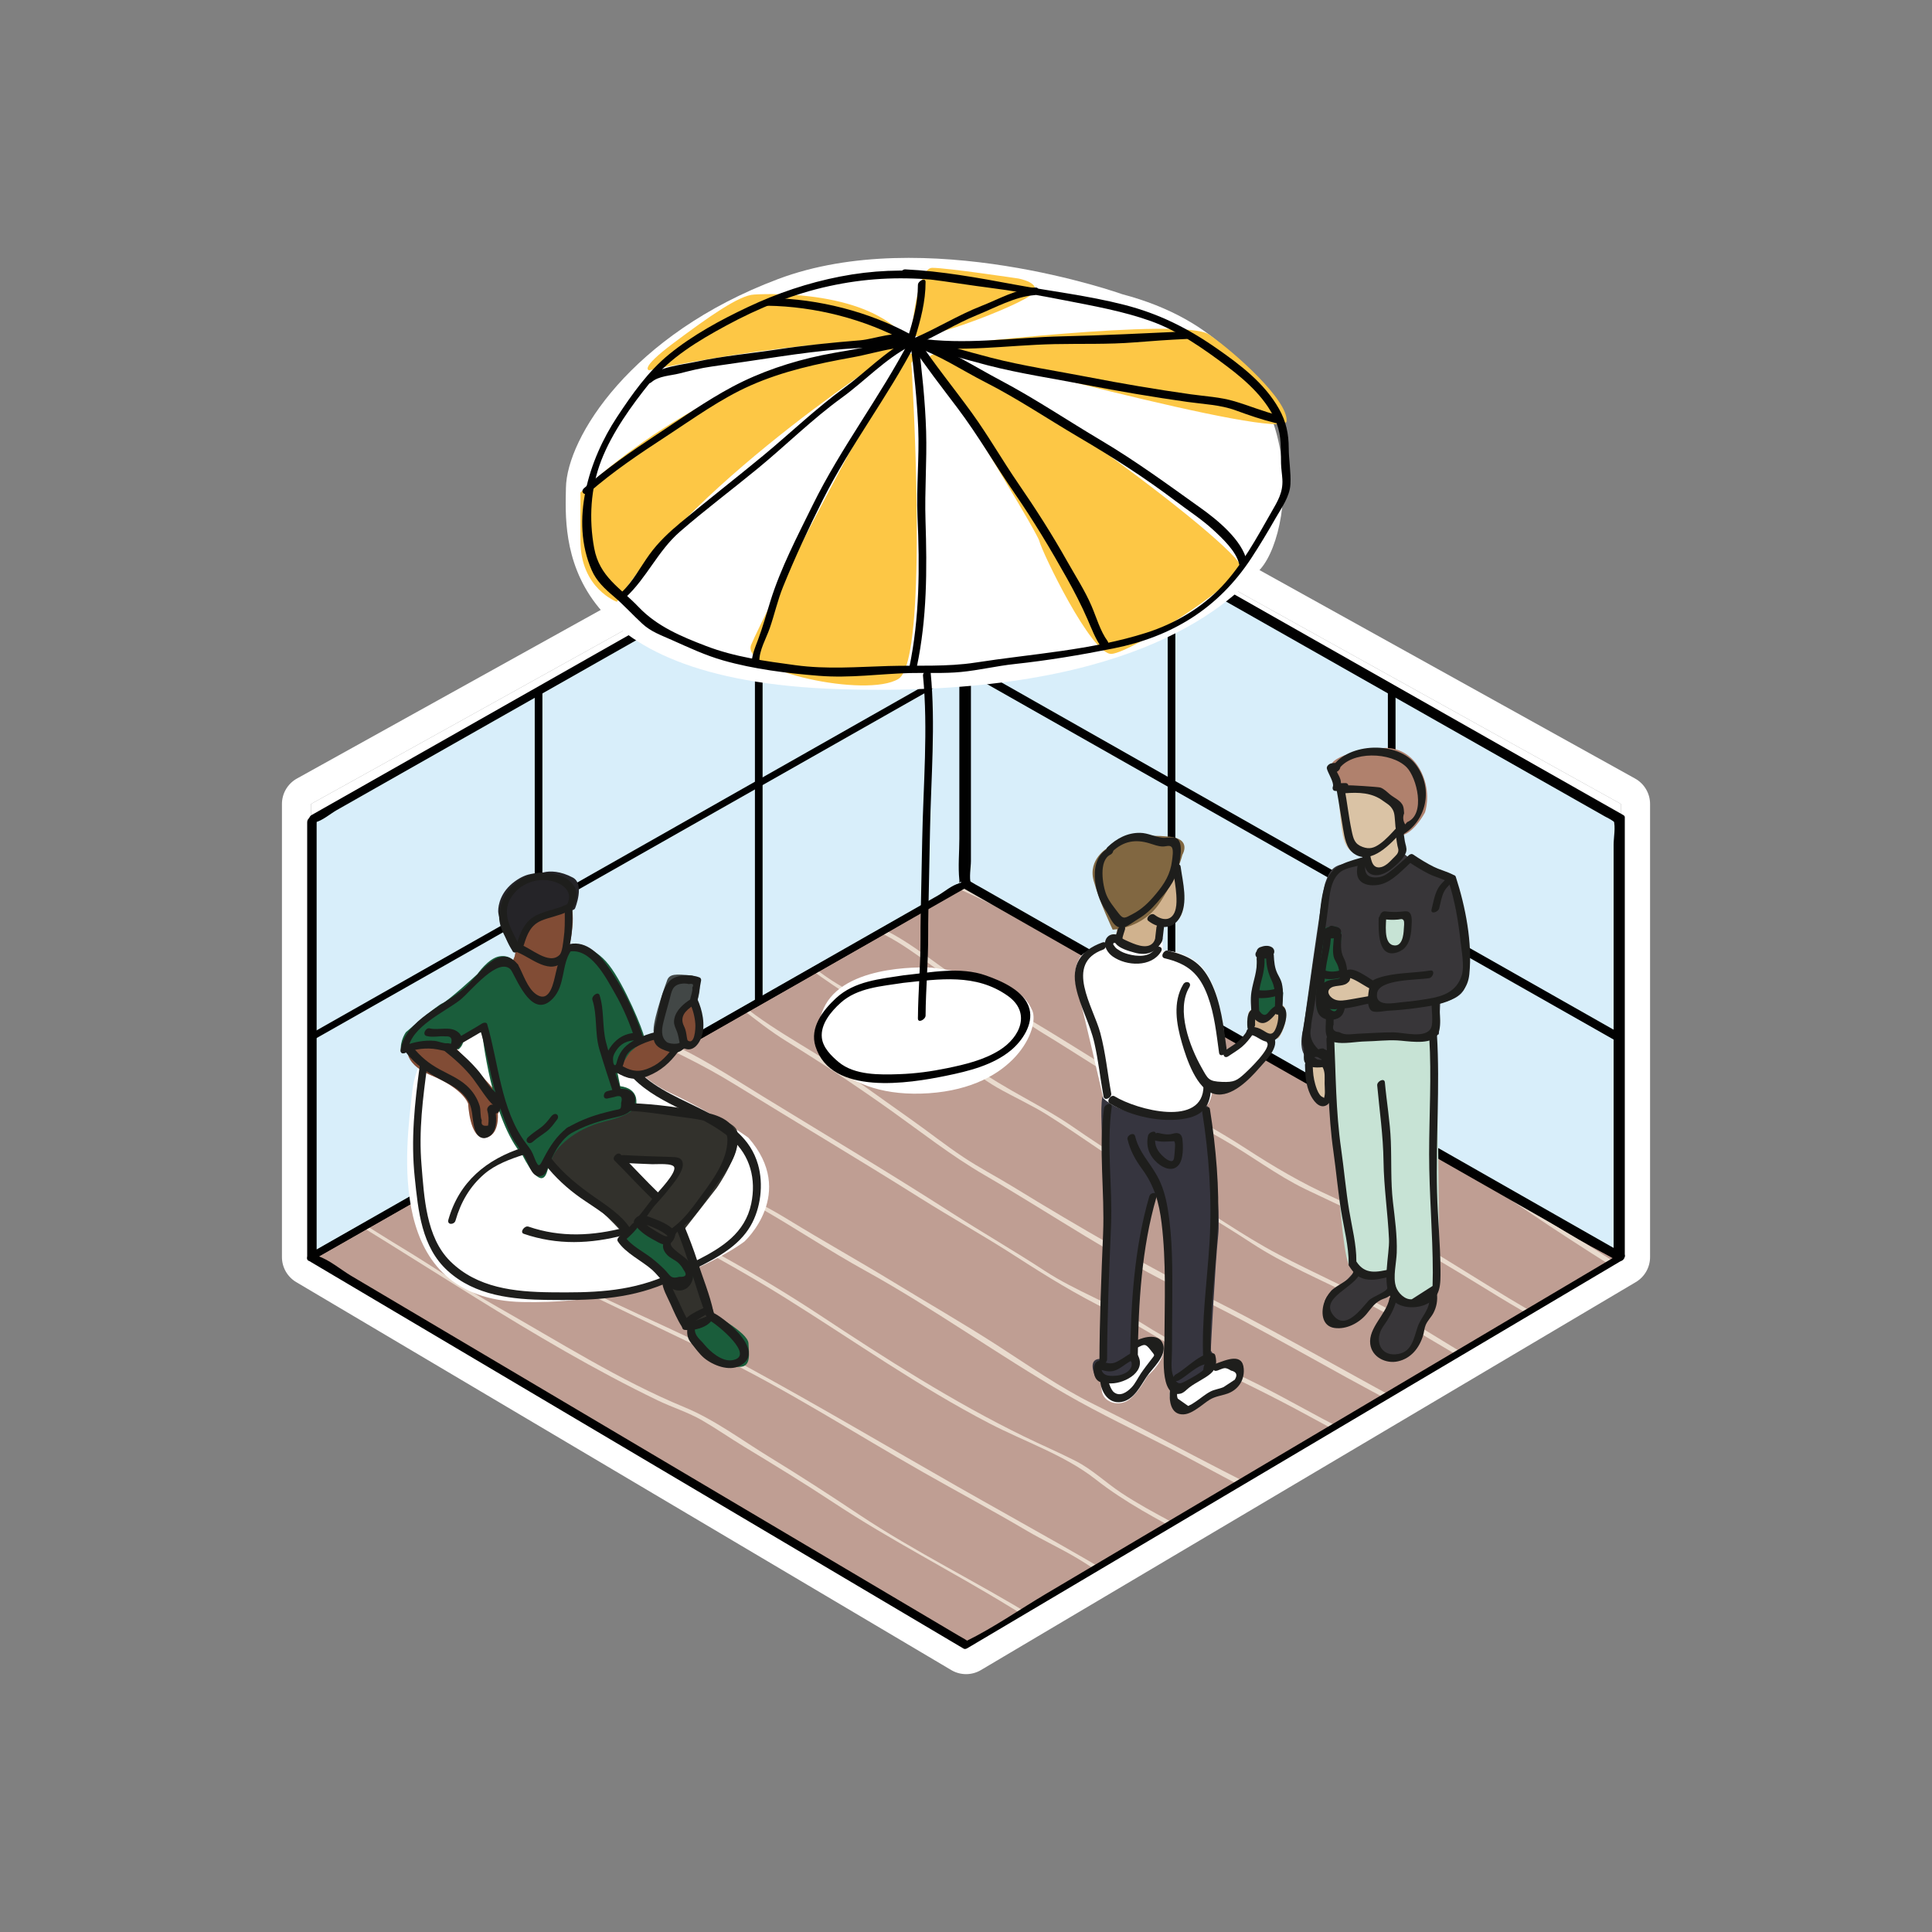 <?xml version="1.0" encoding="UTF-8"?>
<svg id="Calque_111" data-name="Calque 111" xmlns="http://www.w3.org/2000/svg" xmlns:xlink="http://www.w3.org/1999/xlink" viewBox="0 0 1000 1000">
  <rect x="0" y="0" width="1000" height="1000" fill="#808080" stroke="none"/>
  <defs>
    <style>
      .cls-1, .cls-2 {
        fill: none;
      }

      .cls-3 {
        fill: #010101;
      }

      .cls-4 {
        fill: #fdc745;
      }

      .cls-5 {
        fill: #e9dbce;
      }

      .cls-6 {
        fill: #fff;
      }

      .cls-7 {
        fill: #816741;
      }

      .cls-8 {
        fill: #32312c;
      }

      .cls-9 {
        fill: #dac3a5;
      }

      .cls-10 {
        fill: #b0816d;
      }

      .cls-11 {
        fill: #bf9e93;
      }

      .cls-12 {
        fill: #d0b28e;
      }

      .cls-13 {
        fill: #d8eefa;
      }

      .cls-14 {
        fill: #c7e3d5;
      }

      .cls-15 {
        fill: #252428;
      }

      .cls-16 {
        fill: #1e1e1c;
      }

      .cls-17 {
        fill: #424746;
      }

      .cls-18 {
        fill: #36353f;
      }

      .cls-19 {
        fill: #1a5d3b;
      }

      .cls-20 {
        fill: #814c35;
      }

      .cls-21 {
        fill: #383639;
      }

      .cls-2 {
        clip-path: url(#clippath);
      }
    </style>
    <clipPath id="clippath">
      <polyline class="cls-1" points="839.02 650.65 500.04 851.47 160.98 650.65 499.96 457.49 839.02 650.65"/>
    </clipPath>
  </defs>
  <g>
    <polygon class="cls-6" points="500.04 227.99 500.04 223.81 500 227.99 499.96 227.99 160.98 416.14 160.98 650.65 500.04 851.47 839.02 650.65 839.02 416.14 500.04 227.99"/>
    <path class="cls-6" d="m500.04,223.81v4.19l338.98,188.14v234.52l-338.98,200.82-339.06-200.82v-234.52l338.98-188.14h.04l.04-4.19m0-15.05c-6.46,0-11.98,4.08-14.11,9.81l-332.25,184.41c-4.78,2.65-7.75,7.69-7.75,13.16v234.52c0,5.32,2.81,10.24,7.38,12.95l339.06,200.82c2.36,1.4,5.02,2.1,7.67,2.1s5.31-.7,7.67-2.1l338.98-200.82c4.57-2.71,7.38-7.63,7.38-12.95v-234.52c0-5.47-2.97-10.5-7.75-13.16l-332.15-184.35c-2.1-5.74-7.6-9.84-14.06-9.87-.02,0-.05,0-.08,0h0Z"/>
  </g>
  <polyline class="cls-11" points="839.02 650.65 500.04 851.47 160.98 650.65 499.96 457.49 839.02 650.65"/>
  <g class="cls-2">
    <g>
      <path class="cls-5" d="m156.47,662.91c27.47,13.52,54.16,29.33,80.13,45.53,12.71,7.93,25.84,14.86,38.66,22.57,5.87,3.53,11.61,6.65,17.92,9.28,7.4,3.09,13.17,7.81,19.71,12.29,22.52,15.44,46.51,28.62,70.26,41.98,26.13,14.7,50.97,32.59,75.95,49.14,14.62,9.69,30.23,17.14,46.31,24.01,16.13,6.9,31.39,16.27,47.13,24.08.97.48,2.3-1.32,1.22-1.86-13.84-6.87-27.26-14.62-41.14-21.38-13.59-6.62-27.47-11.93-40.63-19.53-26.09-15.06-50.52-33.23-75.98-49.33-12.9-8.16-26.93-14.15-39.43-22.87-10.65-7.42-22.34-13.95-33.55-20.56-6.37-3.75-12.05-8.23-18.1-12.4-5.44-3.75-11.64-5.54-17.51-8.44-12.86-6.33-26.06-13.87-38.23-21.44-29.89-18.57-59.88-37.4-91.48-52.95-.97-.48-2.3,1.32-1.22,1.86h0Z"/>
      <path class="cls-5" d="m153.66,614.91c62.55,36.1,121.6,78.52,186.88,109.98,7.56,3.64,15.65,6.1,22.92,10.31,7.34,4.25,14.35,9.14,21.61,13.55,15.56,9.43,31.11,18.9,46.29,28.93,29.79,19.68,61.41,35.61,91.78,54.26,34.23,21.02,70.96,38.17,104.66,60,.89.58,2.24-1.2,1.22-1.86-29.88-19.35-62.68-33.94-92.98-52.6-30.19-18.59-62.33-34.12-91.8-53.81-15.13-10.11-30.38-19.97-45.91-29.46-14.3-8.73-28.42-19.38-43.93-25.78-33.66-13.89-65.3-34.1-96.98-51.99-16.78-9.47-32.65-20.5-49.15-30.47-17.91-10.82-35.22-22.43-53.39-32.92-.93-.54-2.27,1.25-1.22,1.86h0Z"/>
      <path class="cls-5" d="m152.06,577.75c32.76,25.13,68.77,44.31,104.23,65.19,17.91,10.54,35.45,20.64,54.2,29.67,19.73,9.5,39.51,18.92,59.24,28.43,37.28,17.98,72.15,40.56,108.09,60.99,17.75,10.09,35.69,19.68,53.27,30.04,8.9,5.25,18.32,9.55,27.16,14.89,9.26,5.6,17.96,11.96,27.48,17.16,20,10.94,37.98,25.06,56.97,37.61,19.82,13.09,43.44,17.95,65.8,25.03,1.02.32,2.34-1.5,1.22-1.86-19.08-6.04-39.95-10.12-57.56-19.91-17.99-10-33.75-23.62-51.14-34.55-34.48-21.68-70.3-41.01-105.66-61.16-35.98-20.51-71.57-41.6-107.9-61.41-36.92-20.14-77.03-34.58-113.04-56.43-40.63-24.65-82.93-46.27-120.77-75.29-.9-.69-2.47.92-1.6,1.6h0Z"/>
      <path class="cls-5" d="m192.89,553.06c15.36,10.86,30.86,23.04,47.45,31.91,18.92,10.11,38.43,19.29,57.75,28.61,37.04,17.87,74.06,36.77,108.96,58.58,35.05,21.91,68.62,45.7,105.38,64.75,17.87,9.26,38.75,16.31,54.59,28.75,15.14,11.89,32.03,20.73,48.94,29.81,19.74,10.59,37.84,24.01,56.81,35.9,20.63,12.93,42.1,21.02,64.43,30.37.99.42,2.33-1.4,1.22-1.86-19.5-8.16-38.96-14.81-57.13-25.84-16.85-10.22-32.88-21.67-49.59-32.1-16.7-10.43-34.86-18.31-51.3-29.21-8.12-5.38-15.12-12.21-23.83-16.63s-17.79-8.31-26.61-12.62c-36.88-18.03-71.2-40.01-105.4-62.63-33.95-22.45-70.01-41.69-106.37-59.89-21.12-10.58-42.46-20.73-63.62-31.22-21.24-10.53-40.72-24.57-60.08-38.25-.92-.65-2.49.96-1.6,1.6h0Z"/>
      <path class="cls-5" d="m235.31,529.88c17.18,11,33.33,23.43,50.69,34.23,17.48,10.88,35.93,20.1,53.42,31.03,17.51,10.94,35.9,19.76,53.8,29.96s35.92,22.26,54.44,32.48c35.69,19.69,68.83,43.72,104.09,64.07,17.76,10.25,36.57,19.06,54.8,28.47,17.45,9.01,34.69,19.06,52.55,27.15,41.98,19.03,82.98,39.94,122.17,64.24.91.56,2.25-1.22,1.22-1.86-34.86-21.61-71.09-40.7-108.27-58.02-36.54-17.02-71.67-36.84-107.85-54.68-17.77-8.76-33.95-20.17-50.58-30.87-17.32-11.14-35.26-21.46-52.84-32.18-18.17-11.08-36.75-21.45-54.91-32.58-17.61-10.79-36.52-19.09-54.14-29.8-19.68-11.96-39.35-23.58-59.37-34.95-20.27-11.51-38.42-26.02-58-38.55-.9-.57-2.25,1.2-1.22,1.86h0Z"/>
      <path class="cls-5" d="m276.53,509.32c33.83,19,70.45,31.41,103.5,51.79,32.05,19.77,64.28,38.87,96.2,58.95,16.34,10.28,33.25,19.72,49.45,30.18,15.96,10.3,31.64,19.98,48.76,28.31,16.88,8.22,32.16,19.07,49.17,27.24,18.17,8.73,36.15,17.5,53.84,27.17,39.44,21.56,80.41,41.93,116.11,69.61.89.69,2.47-.92,1.6-1.6-14.72-11.41-30.66-20.93-46.56-30.57-16.86-10.22-33.38-20.55-51.05-29.34-18.03-8.98-35.31-19.33-53.5-28.02-18.6-8.89-36.59-17.65-53.97-28.73-15.63-9.95-33.45-16.16-49-26.32-16.18-10.58-32.85-20.19-49.11-30.62-31.99-20.53-64.53-39.91-96.83-59.71-17.56-10.77-34.94-22.26-54.05-30.13-21.7-8.94-42.86-18.58-63.35-30.08-.94-.53-2.28,1.26-1.22,1.86h0Z"/>
      <path class="cls-5" d="m301.61,483c19,6.39,39.5,12.83,57.27,22.2,17.25,9.1,31.68,23.59,48.35,33.85,18.38,11.33,36.15,23.09,53.75,35.62,15.99,11.39,31.52,23.62,48.52,33.49,34.97,20.32,68.67,43.51,105.27,60.93,37.38,17.79,72.53,39.41,109.27,58.35,21.7,11.19,43.03,23.03,64.35,34.92,9.84,5.49,19.54,11.34,29.52,16.56,10.42,5.45,21.56,7.36,32.7,10.87,1.02.32,2.34-1.51,1.22-1.86-9.48-2.98-19.45-4.62-28.51-8.77-8.82-4.04-17.13-9.44-25.61-14.15-19.36-10.74-38.57-21.8-58.18-32.07-36.87-19.31-72.67-40.51-109.85-59.27-36.2-18.27-70.91-38.29-105.47-59.48-8.38-5.14-17.14-9.66-25.34-15.1-9.59-6.36-18.62-13.58-28.05-20.19-16.33-11.46-32.29-23.5-49.31-33.94-10.38-6.36-20.71-12.45-30.59-19.62-8.41-6.11-16.39-13.08-25.13-18.71-8.81-5.68-19-8.98-28.71-12.78-11.34-4.44-22.7-8.82-34.25-12.7-1.02-.34-2.34,1.48-1.22,1.86h0Z"/>
      <path class="cls-5" d="m346,456.68c17.91,6.16,32.82,18.41,48.85,28.16,16.95,10.3,31.72,23.15,49.02,32.95,7.55,4.28,14.07,9.93,21.88,13.77,10.53,5.17,20.33,10.19,29.95,17.04,6.73,4.8,13.11,10.12,20.29,14.24,8.66,4.97,17.77,8.99,26.24,14.32,17.44,10.98,33.79,23.25,51.63,33.64s36.29,21.03,53.84,32.54c16.99,11.14,36.16,19.1,54.29,28.25,18.47,9.32,35.69,20.21,53.54,30.62,19.96,11.64,40.31,22.62,59.98,34.76,9.6,5.93,19.63,10.63,29.62,15.83,10.21,5.31,19.51,12.17,29.71,17.51.95.5,2.29-1.3,1.22-1.86-8.75-4.58-16.8-10.28-25.37-15.16-8.29-4.72-17.17-8.33-25.48-13.03-18.46-10.44-36.5-21.67-54.95-32.15-17.94-10.19-35.1-21.92-53.38-31.46-18.1-9.44-36.76-17.78-54.84-27.22-18.86-9.85-36.45-22.73-54.88-33.46-17.62-10.26-34.67-20.82-51.42-32.45-16.65-11.56-35.35-19.48-51.61-31.52-6.88-5.09-13.81-10.15-21.23-14.44-9.59-5.54-19.49-9.46-28.63-15.83-7.65-5.33-16.11-9.28-23.92-14.36-9.01-5.86-17.01-13.16-25.96-19.13-9.32-6.21-19.01-11.81-28.3-18.08s-18.37-11.74-28.87-15.36c-1.02-.35-2.34,1.47-1.22,1.86h0Z"/>
      <path class="cls-5" d="m411.62,460.44c6.9,2.94,13.52,6.23,19.83,10.3,7.12,4.59,14.26,7.6,22,11,15.53,6.82,28.43,18.59,42.69,27.65,6.93,4.41,14.14,7.92,21.47,11.58,8.02,4.01,15.15,9.54,22.82,14.18,15.34,9.28,30.28,19.39,45.88,28.21,15.43,8.73,30.88,17.42,46.29,26.19s27.98,18.65,43.23,26.04c15.85,7.68,31.85,14.4,46.92,23.62s30.41,18.07,45.43,27.37c34.85,21.58,71.46,40.94,107.69,60.14.95.5,2.29-1.29,1.22-1.86-32.22-17.07-65-34.1-96.2-52.96-30.07-18.17-59.58-38.01-91.63-52.53-15.73-7.12-29.95-15.5-44.4-24.9-14.57-9.48-30.08-17.75-45.22-26.28-30.71-17.32-59.64-37.71-90.88-53.95-16.7-8.68-30.52-21.85-46.93-30.88-8.27-4.55-17.45-6.95-25.46-12.01-7.67-4.84-15.16-9.17-23.53-12.74-.99-.42-2.32,1.39-1.22,1.86h0Z"/>
      <path class="cls-5" d="m492.67,458.56c27.64,11.83,53.23,27.05,79.77,41.02,26.49,13.95,52.16,28.98,77.49,44.97,24.6,15.52,49.22,30.78,74.84,44.62,12.94,6.99,26.35,13.09,39.08,20.47s25.68,16.7,38.44,25.09c29.05,19.09,58.55,37.89,89.83,53.16.97.47,2.31-1.33,1.22-1.86-54.89-26.78-102.54-65.55-156.82-93.22-52.68-26.86-100-62.89-152.58-89.79-30.1-15.4-58.9-32.97-90.05-46.31-.99-.42-2.32,1.39-1.22,1.86h0Z"/>
    </g>
  </g>
  <path class="cls-3" d="m838.29,649.07c-38.23,22.65-76.46,45.3-114.69,67.95-60.69,35.95-121.38,71.91-182.06,107.86-13.7,8.12-27.26,17.61-41.58,24.63-1.63.8,2.2.76.66-.28s-3.17-1.88-4.74-2.81c-7.19-4.26-14.37-8.51-21.56-12.77-57.97-34.34-115.94-68.67-173.91-103.01-29.31-17.36-58.62-34.72-87.93-52.08-10.23-6.06-20.47-12.12-30.7-18.18-5.27-3.12-11.48-8.44-17.35-10.27-.76-.24-1.54-.91-2.23-1.32-.16,1.15-.33,2.29-.49,3.44,38.06-21.69,76.12-43.38,114.18-65.07,60.8-34.65,121.59-69.29,182.39-103.94,13.74-7.83,27.38-17.14,41.75-23.79,1.68-.78-2.23-.74-.64.28,1.55,1,3.23,1.84,4.83,2.75,7.16,4.08,14.31,8.16,21.47,12.23,58.07,33.08,116.13,66.16,174.2,99.24,29.12,16.59,58.24,33.18,87.35,49.77,15.87,9.04,31.66,19.89,48.28,27.5.78.36,1.53.87,2.28,1.3,1.87,1.06,4.55-2.51,2.44-3.71-38.59-21.98-77.17-43.97-115.76-65.95-61.04-34.77-122.07-69.55-183.11-104.32-9.23-5.26-18.46-10.52-27.69-15.78-3.26-1.85-8.42-6.33-12.19-6.94-2.44-.4-4.49,1.37-6.67,2.61-6.9,3.93-13.81,7.87-20.71,11.8-57.86,32.97-115.72,65.94-173.58,98.92-29.71,16.93-59.43,33.86-89.14,50.8-16.24,9.25-33.04,17.91-48.87,27.85-.74.46-1.52.87-2.28,1.3-1.18.67-1.86,2.62-.49,3.44,38.24,22.65,76.48,45.3,114.72,67.95,60.89,36.06,121.78,72.13,182.66,108.19,13.89,8.23,27.79,16.46,41.68,24.69.6.36,1.42.04,1.95-.28,38.23-22.65,76.46-45.3,114.69-67.95,60.87-36.06,121.75-72.13,182.62-108.19,13.89-8.23,27.78-16.46,41.67-24.69,2.22-1.32,1.08-4.66-1.46-3.16h0Z"/>
  <g>
    <g>
      <polygon class="cls-13" points="498.55 232.54 161.93 423.49 161.93 649.82 498.55 458.05 498.55 232.54"/>
      <line class="cls-13" x1="392.74" y1="517.77" x2="392.74" y2="292.27"/>
      <line class="cls-13" x1="278.77" y1="583.1" x2="278.77" y2="357.59"/>
      <line class="cls-13" x1="498.55" y1="345.45" x2="161.93" y2="536.4"/>
    </g>
    <g>
      <path class="cls-3" d="m497.82,230.96c-37.88,21.49-75.77,42.98-113.65,64.47-60.41,34.27-120.83,68.54-181.24,102.81-13.91,7.89-27.82,15.78-41.73,23.67-.84.48-1.25,1.43-1.25,2.35,0,66.02,0,132.04,0,198.06,0,9.43,0,18.85,0,28.28,0,1.52,1.89,1.27,2.71.8,37.88-21.58,75.77-43.16,113.65-64.75,60.41-34.42,120.83-68.84,181.24-103.25,13.91-7.92,27.82-15.85,41.73-23.77.84-.48,1.25-1.43,1.25-2.35,0-65.68,0-131.37,0-197.05,0-9.49,0-18.97,0-28.46,0-2.54-3.97-.55-3.97,1.55,0,41.34,0,82.67,0,124.01,0,25.61,0,51.22,0,76.83,0,6.95-.73,14.38,0,21.31.11,1.08-.11,2.2,0,3.28-.38-3.73,2.5-2.01-.23-1.42-3.49.74-7.76,4.42-10.83,6.17-6.61,3.76-13.21,7.53-19.82,11.29-20.34,11.59-40.67,23.17-61.01,34.76-50.12,28.55-100.23,57.1-150.35,85.65-31.05,17.69-62.09,35.37-93.14,53.06.9.27,1.81.54,2.71.8,0-41.16,0-82.32,0-123.47,0-25.71,0-51.42,0-77.13,0-7.3,0-14.59,0-21.89,0-1.23.13-2.54,0-3.77.46,4.41-2.54,1.8,0,1.56,3.05-.28,8.14-4.62,10.73-6.09,6.72-3.81,13.43-7.62,20.15-11.43,19.84-11.26,39.69-22.51,59.53-33.77,50.61-28.71,101.21-57.41,151.82-86.12,31.05-17.61,62.09-35.22,93.14-52.83,2.25-1.28,1.1-4.61-1.46-3.16Z"/>
      <path class="cls-3" d="m394.72,517c0-65.68,0-131.37,0-197.05,0-9.49,0-18.97,0-28.46,0-2.54-3.97-.55-3.97,1.55,0,65.68,0,131.37,0,197.05,0,9.49,0,18.97,0,28.46,0,2.54,3.97.55,3.97-1.55h0Z"/>
      <path class="cls-3" d="m280.75,582.32c0-65.68,0-131.37,0-197.05,0-9.49,0-18.97,0-28.46,0-2.54-3.97-.55-3.97,1.55,0,65.68,0,131.37,0,197.05,0,9.49,0,18.97,0,28.46,0,2.54,3.97.55,3.97-1.55h0Z"/>
      <path class="cls-3" d="m497.82,343.88c-37.88,21.49-75.77,42.98-113.65,64.47-60.41,34.27-120.83,68.54-181.24,102.81-13.91,7.89-27.82,15.78-41.73,23.67-2.25,1.28-1.1,4.61,1.46,3.16,37.88-21.49,75.77-42.98,113.65-64.47,60.41-34.27,120.83-68.54,181.24-102.81,13.91-7.89,27.82-15.78,41.73-23.67,2.25-1.28,1.1-4.61-1.46-3.16h0Z"/>
    </g>
  </g>
  <g>
    <g>
      <polygon class="cls-13" points="500.57 232.77 837.18 423.71 837.18 650.05 500.57 458.28 500.57 232.77"/>
      <line class="cls-13" x1="606.38" y1="518" x2="606.38" y2="292.49"/>
      <line class="cls-13" x1="720.35" y1="583.32" x2="720.35" y2="357.82"/>
      <line class="cls-13" x1="500.57" y1="345.68" x2="837.18" y2="536.63"/>
    </g>
    <g>
      <path class="cls-3" d="m499.34,234.63c75.61,42.89,151.23,85.78,226.84,128.68,34.82,19.75,69.64,39.5,104.46,59.25,1.32.75,2.84,1.4,4.07,2.31,1.5,1.11.82.68.49-.29,1.12,3.33,0,9.15,0,12.59,0,23.3,0,46.6,0,69.89,0,47.93,0,95.85,0,143.78,1.07-.88,2.14-1.75,3.2-2.63-75.61-43.08-151.23-86.16-226.84-129.24-34.82-19.84-69.64-39.67-104.46-59.51-1.27-.72-2.61-1.39-3.83-2.18-1.55-1.01-1.15-1.12-.72.16-1.07-3.16,0-8.45,0-11.76,0-23.11,0-46.23,0-69.34,0-48.11,0-96.21,0-144.32,0-2.54-3.97-.55-3.97,1.55,0,65.68,0,131.37,0,197.05,0,9.49,0,18.97,0,28.46,0,.47.39.87.76,1.08,37.88,21.58,75.77,43.16,113.65,64.75,60.41,34.42,120.83,68.84,181.24,103.25,13.91,7.92,27.82,15.85,41.73,23.77,1.59.9,3.2-1.26,3.2-2.63,0-66.02,0-132.04,0-198.06,0-9.43,0-18.85,0-28.28,0-.47-.39-.87-.76-1.08-37.88-21.49-75.77-42.98-113.65-64.47-60.41-34.27-120.83-68.54-181.24-102.81-13.91-7.89-27.82-15.78-41.73-23.67-1.87-1.06-4.55,2.52-2.44,3.71Z"/>
      <path class="cls-3" d="m608.36,517.23c0-65.68,0-131.37,0-197.05,0-9.49,0-18.97,0-28.46,0-2.54-3.97-.55-3.97,1.55,0,65.68,0,131.37,0,197.05,0,9.49,0,18.97,0,28.46,0,2.54,3.97.55,3.97-1.55h0Z"/>
      <path class="cls-3" d="m722.33,582.55c0-65.68,0-131.37,0-197.05,0-9.49,0-18.97,0-28.46,0-2.54-3.97-.55-3.97,1.55,0,65.68,0,131.37,0,197.05,0,9.49,0,18.97,0,28.46,0,2.54,3.97.55,3.97-1.55h0Z"/>
      <path class="cls-3" d="m499.34,347.54c37.88,21.49,75.77,42.98,113.65,64.47,60.41,34.27,120.83,68.54,181.24,102.81,13.91,7.89,27.82,15.78,41.73,23.67,1.87,1.06,4.55-2.52,2.44-3.71-37.88-21.49-75.77-42.98-113.65-64.47-60.41-34.27-120.83-68.54-181.24-102.81-13.91-7.89-27.82-15.78-41.73-23.67-1.87-1.06-4.55,2.52-2.44,3.71h0Z"/>
    </g>
  </g>
  <path class="cls-3" d="m499.31,230.96c-38.27,21.71-76.54,43.42-114.82,65.13-60.71,34.44-121.43,68.88-182.14,103.32-14.03,7.96-28.07,15.92-42.1,23.88-.84.48-1.25,1.43-1.25,2.35v225.78c0,1.52,1.89,1.27,2.71.8,38.33-21.84,76.66-43.67,114.98-65.51,60.74-34.6,121.48-69.21,182.22-103.81,13.95-7.95,27.9-15.9,41.86-23.85.84-.48,1.25-1.43,1.25-2.35v-224.94c0-2.54-3.97-.55-3.97,1.55v201.55c0,6.63-.85,13.94,0,20.53.12.93-.1,1.91,0,2.85-.39-3.55,2.52-2.13-.46-1.35-3.79.98-8.09,4.61-11.46,6.53-6.88,3.92-13.76,7.84-20.64,11.76-20.47,11.66-40.95,23.33-61.42,34.99-50.02,28.5-100.05,57-150.07,85.5-31.25,17.8-62.5,35.61-93.75,53.41.9.27,1.81.54,2.71.8v-201.33c0-6.89.72-14.26,0-21.12-.11-1.07.1-2.17,0-3.24.35,3.75-2.49,2.01.22,1.43,3.57-.76,7.97-4.52,11.1-6.3,6.8-3.86,13.61-7.72,20.41-11.58,20.43-11.59,40.85-23.17,61.28-34.76,50.18-28.46,100.35-56.92,150.53-85.38,31.42-17.82,62.85-35.65,94.27-53.47,2.25-1.28,1.1-4.61-1.46-3.16Z"/>
  <path class="cls-3" d="m498.74,233.24c76.04,43.13,152.08,86.27,228.12,129.4,35.22,19.98,70.43,39.95,105.65,59.93,1.26.72,2.59,1.37,3.81,2.16,1.5.97,1.19,1.17.71-.19,1.08,3.1,0,8.51,0,11.74,0,23.06,0,46.12,0,69.18,0,48.66,0,97.31,0,145.97l3.2-2.63c-75.72-43.14-151.45-86.28-227.17-129.42-35.39-20.16-70.79-40.33-106.18-60.49-1.41-.8-2.89-1.54-4.24-2.42-1.43-.93-1.21-1.19-.7.23-1.08-3.01,0-8.6,0-11.73,0-22.97,0-45.95,0-68.92,0-48.48,0-96.96,0-145.43,0-2.54-3.97-.55-3.97,1.55,0,65.95,0,131.9,0,197.86,0,9.42,0,18.83,0,28.25,0,.47.39.87.76,1.08,38.33,21.84,76.66,43.67,114.98,65.51,60.74,34.6,121.48,69.21,182.22,103.81,13.95,7.95,27.9,15.9,41.86,23.85,1.59.9,3.2-1.26,3.2-2.63,0-66.2,0-132.39,0-198.59,0-9.45,0-18.9,0-28.35,0-.47-.39-.87-.76-1.08-38.27-21.71-76.54-43.42-114.82-65.13-60.71-34.44-121.43-68.88-182.14-103.32-14.03-7.96-28.07-15.92-42.1-23.88-1.87-1.06-4.55,2.52-2.44,3.71Z"/>
  <path class="cls-6" d="m247.72,520.46s-31.09,15.3-34.3,44.19c-3.21,28.89-14.85,107.72,57.08,109.28,71.94,1.56,114.79-31.3,114.79-31.3,0,0,27.37-24.95,2.08-53.74,0,0-15.39-11.33-40.82-23.38-25.44-12.05-30.64-36.29-30.64-36.29,0,0-12.26-37.85-68.2-8.76Z"/>
  <path class="cls-20" d="m266.36,495.03l-2.6,6.74s7.68,19.54,14.7,18.48c7.02-1.07,12.52-14.15,13.67-19.17,1.15-5.03,6.13-22.93,3.71-31.17,0,0-1.73-4.03-8.43.23s-12.01.99-15.72,8.28c-3.71,7.28-5.32,16.61-5.32,16.61Z"/>
  <path class="cls-20" d="m211.48,540.49s-4.84,9.19,11.98,16.25c16.83,7.07,18.85,14.58,18.85,14.58,0,0,.81,18.38,8.61,17.57,7.8-.81,6.76-12.33,6.76-12.33,0,0,3.72-5.7-1.99-12.57-5.7-6.86-20.14-21.91-20.14-21.91l-24.07-1.59Z"/>
  <path class="cls-19" d="m368.04,679.6s19.07,9.94,19.37,15.65c.3,5.71,1.28,11.71-3.94,12.21-5.22.49-20.46-2.19-25.68-13.25-5.22-11.06,10.25-14.6,10.25-14.6Z"/>
  <polygon class="cls-8" points="350.22 629.76 361.17 661.83 355.6 670.3 340.16 638.33 350.22 629.76"/>
  <path class="cls-17" d="m345.3,507.43s-7.09,19.12-7.01,25.78,2.94,9.65,13.49,10.36c0,0,7.96-16.03,9.13-25.48,0,0,4.42-12.3-3.35-13.17-7.77-.86-11.06-.86-12.27,2.51Z"/>
  <path class="cls-8" d="m343.27,663.97l10.69,22.73s14.86-3.85,16.03-5.77l-8.99-25.61-17.73,8.65Z"/>
  <path class="cls-20" d="m319.06,552.89s3.74,7.61,13.35,4.38c9.61-3.22,17.59-12.26,18.52-13.7s8.89-2.29,9.41-5.07c.52-2.77,4.05-3.35,3.47-8.44-.58-5.09-2.5-11.28-5.6-11.28s-5.87,2.58-6.52,4-1.93,7.13-.06,10.19c1.87,3.06.97,7.61.97,7.61,0,0-4.06,3.55-10.32-1.55-6.25-5.09-14.19,1.35-14.19,1.35,0,0-8.7,2-9.03,12.51Z"/>
  <path class="cls-15" d="m297.67,470.13s5.13-12.57-1.18-15.91c-6.31-3.35-11.79-3.58-15.23-2.65-3.43.92-7.69-.58-14.91,4.73-7.22,5.31-8.49,12.07-8.49,15.33s4.85,18.85,8.08,20.8c3.23,1.96,5.81-10.26,5.81-10.26,0,0,4.76-8,13.1-9.27,8.34-1.28,12.28-1.3,12.81-2.77Z"/>
  <path class="cls-19" d="m328.24,631.71l18.27,12.26s-.44,1.85,3.18,4.06c3.62,2.22,12.15,9.01,7.88,15.66-4.26,6.65-11.06,1.58-14.68-1.58-3.62-3.15-5.98-7.66-12.19-12.09-6.2-4.43-11.87-7.67-7.17-11.4,4.7-3.73,4.7-6.92,4.7-6.92Z"/>
  <path class="cls-8" d="m381.49,585.32c-3.2-10.1-52.64-13.29-52.64-13.29,0,0-22.71,1.94-33.98,10.72-11.27,8.79-14.16,16.99-14.16,16.99,0,0,32.21,27.28,41.9,38.88l7.97-4.79s17.23,10.12,17.77,9.8,22.61-28.75,22.61-28.75c0,0,13.72-19.46,10.53-29.56Zm-36.06,27.32c-5.23,7.55-6.01,5.78-6.01,5.78l-16.77-17.58,1.78-.43s23.93.19,25.42,1.4.8,3.28-4.43,10.83Z"/>
  <path class="cls-19" d="m266.36,498.13s-2.26-4.14-7.96-3.12c-5.7,1.02-11.31,9.19-11.31,9.19,0,0-15.49,14.22-18.07,15.08-2.58.86-18.92,14.97-18.92,14.97,0,0-3.19,4.32-2.58,9.85,0,0,20.6-4.75,29.77-.9,0,0,2.54-1.87,2.54-4.85s9.7-4.1,9.7-4.1c0,0,4.55,45.21,21.01,63.83,0,0,9.29,19.44,12.65,8.3,2.56-8.48,4.86-10.82,4.86-10.82,0,0,7.4-10.92,25.47-15.22,18.07-4.3,15.84-9.83,15.84-9.83,0,0,1-7.14-8.34-8.3l-1.36-6.69s4.89-9.58,7.18-11.55c2.29-1.97,6.58-5.04,6.46-7.49-.12-2.46-10.07-26.8-18.18-37.11-8.11-10.31-17.42-10.37-20.57-8.74,0,0-4.76,10.97-5.43,16.31-.66,5.34-5.74,13.8-12.29,10.06-6.55-3.74-10.48-18.88-10.48-18.88Z"/>
  <g>
    <path class="cls-16" d="m361.14,656.04c10.35-5.24,21.27-11.12,27.32-21.49,5.34-9.16,6.8-21.64,3.89-31.78-7.86-27.42-43.19-29.64-61.2-47.65-1.59-1.59-4.79,1.59-3.19,3.19,14.24,14.24,35.52,18.18,50.59,31.24,9.79,8.48,12.91,20.92,10.28,33.47-3.19,15.22-15.14,22.74-28.15,29.33-2.03,1.03-2.17,5.01.46,3.68h0Z"/>
    <path class="cls-16" d="m217.28,551.5c-2.64,19.68-4.69,38.14-2.6,58.04,1.81,17.25,3.49,35.93,17.06,48.24,14.24,12.91,33.44,14.85,51.85,15.07,21.24.25,40.59-.07,60.48-8.37,2.14-.89,2.27-4.82-.46-3.68-19.28,8.05-37.9,8.32-58.47,8.09-18.78-.21-38.11-2.21-52.12-16.1-12.53-12.42-13.45-33.1-14.84-49.75-1.5-17.86.69-34.5,3.05-52.1.37-2.78-3.66-1.6-3.95.56h0Z"/>
    <path class="cls-16" d="m235.77,631.77c2.68-9.42,7.37-17.65,14.92-24.12,5.8-4.97,13.42-7.74,20.62-10.06,2.24-.72,2.35-4.58-.46-3.68-19.02,6.12-33.14,17.66-38.77,37.41-.81,2.83,3.03,2.73,3.68.46h0Z"/>
    <path class="cls-16" d="m271.1,638.62c17.36,5.95,34.64,5.26,52.15.62,2.05-.54,3.24-4.66.56-3.95-16.82,4.45-33.58,5.34-50.28-.39-2.03-.7-4.68,2.95-2.44,3.71h0Z"/>
    <path class="cls-16" d="m264.5,501.92c3.91,7.08,11.53,25.84,21.79,14.76,6.33-6.83,4.26-16.98,9.17-24.51,1.62-2.48-1.75-3.62-3.16-1.46-2.26,3.46-3.65,8.7-4.59,12.72-1.09,4.63-2.98,16.37-10.37,11.09-4.4-3.14-6.57-10.44-9.12-15.05-1.17-2.12-4.76.55-3.71,2.44h0Z"/>
    <path class="cls-16" d="m292.33,472.77c.02,4.27.07,8.57-.56,12.81-.3,2.03-.64,7.19-2.18,8.71-5.51,5.46-15.11-3.93-20.52-5.51-2.05-.6-4.68,3.06-2.44,3.71,6.81,1.98,16.88,12.07,24.12,5.82,2.48-2.14,3.26-5.46,3.99-8.5,1.49-6.15,1.59-12.3,1.55-18.59-.01-2.54-3.98-.55-3.97,1.55h0Z"/>
    <path class="cls-16" d="m295.56,471.47c10.8-15.39-10.47-23.64-22.91-18.04-6.67,3-11.59,8.46-13.55,15.47-2.67,9.54,2.24,15.06,6.15,23.33,1.03,2.17,4.64-.49,3.71-2.44-4.38-9.27-11.01-18.12-2.45-27.87,3.7-4.21,9.42-6.55,14.91-6.44,7.32.14,17.67,4.99,10.98,14.53-1.7,2.43,1.69,3.55,3.16,1.46h0Z"/>
    <path class="cls-16" d="m271.18,489c1.66-5.45,3.5-10.19,9.1-12.52,4.2-1.75,9.17-2.51,13.15-4.51,2.04-1.02,2.17-5-.46-3.68-5.39,2.7-11.96,3.09-17.12,6.52-4.75,3.16-6.76,8.49-8.35,13.73-.86,2.82,2.99,2.71,3.68.46h0Z"/>
    <path class="cls-16" d="m211.3,542.92c1.63-11.58,18.59-18.92,26.92-25.4,5.07-3.94,20.08-23.3,26.54-15.22,1.38,1.73,4.61-1.42,3.19-3.19-9.47-11.85-20.65,6.09-26.95,11.75-10.49,9.42-31.46,17.03-33.66,32.63-.39,2.78,3.65,1.59,3.95-.56h0Z"/>
    <path class="cls-16" d="m209.55,545.04c5.28-2.16,11.24-2.89,16.83-1.87,3.76.68,8.08,2.31,11.13-.89,2.28-2.39,2.27-5.8-.31-7.97-4.12-3.47-10.12-.85-14.8-2.03-2.06-.52-4.09,3.33-1.55,3.97,3.45.87,6.34-.17,9.79.19,2.7-.23,3.63,1.04,2.8,3.81l-1.85-.28c-1.86.28-4.62-1.02-6.56-1.21-5.25-.52-11.06.6-15.94,2.6-2.15.88-2.28,4.8.46,3.68h0Z"/>
    <path class="cls-16" d="m238.32,540.4c4.23-2.52,8.56-4.9,12.72-7.52l-2.59-.36c3.83,12.97,5.65,26.45,9.93,39.31,1.79,5.37,3.7,10.81,6.22,15.89,2.23,4.51,5.7,8.28,7.84,12.66,1.46,2.97,3.3,10.12,8.27,8.08,1.89-.78,2.33-2.94,3.01-4.59,2.73-6.57,5.41-12.45,11.32-16.97,2.01-1.54.9-4.96-1.46-3.16-5.49,4.2-9,9.66-12.17,15.75-1.98,3.8-2.51,5.64-4.66.13-1.61-4.13-1.78-4.19-4.62-7.96-12.94-17.23-14.06-41.51-19.97-61.57-.33-1.1-1.91-.78-2.59-.36-4.17,2.62-8.49,5-12.72,7.52-2.22,1.32-1.08,4.67,1.46,3.16h0Z"/>
    <path class="cls-16" d="m295.05,586.9c6.8-3.93,13.85-6.33,21.47-8.11,3.84-.9,8.39-1.57,10.86-5.07,1.64-2.33,2.15-5.84.09-8.07-3.03-3.29-9.54-1.89-13.25-.81-2.27.66-2.37,4.5.46,3.68l3.31-.73c3.28-1.14,4.45-.14,3.52,2.99.07,3.86-.39,3.14-3.59,3.89-2.49.59-4.9,1.17-7.36,1.88-6.05,1.74-11.53,4.05-16.97,7.2-2.24,1.29-1.09,4.63,1.46,3.16h0Z"/>
    <path class="cls-16" d="m321.3,563.8c-2.61-8.04-5.55-16.25-7.64-24.41-2.03-7.89-.84-16.61-3.31-24.25-.72-2.23-4.38.39-3.71,2.44,2.6,8.03,1.14,17.28,3.59,25.54,2.29,7.72,4.88,15.45,7.37,23.12.72,2.23,4.38-.39,3.71-2.44h0Z"/>
    <path class="cls-16" d="m275.76,590.99c2.24-2.03,4.85-3.55,7.23-5.41,2.24-1.75,3.74-4.01,5.45-6.24.61-.79.58-2.09-.36-2.59-1.04-.55-2.21.36-2.8,1.13-1.8,2.33-3.35,4.32-5.79,6.04-2.11,1.49-4.22,2.94-6.13,4.68-2.09,1.9.32,4.28,2.39,2.39h0Z"/>
    <path class="cls-16" d="m294.28,492.61c11.42-2.44,19.39,13.54,23.96,21.45,4.57,7.91,7.9,16.11,10.75,24.77.73,2.23,4.39-.4,3.71-2.44-4.21-12.79-9.92-24.45-17.62-35.54-4.59-6.61-11.35-14.08-20.24-12.18-2.1.45-3.29,4.53-.56,3.95h0Z"/>
    <path class="cls-16" d="m357.47,517.2c-3.61,2.29-7.46,5.57-8.41,9.96-.5,2.29.06,3.83.97,5.9,1.16,2.63,1.26,4.81,1.95,7.56.64,2.54,4.49.52,3.97-1.55-.69-2.76-.6-5.3-1.9-7.9-2.46-4.91.81-8.22,4.89-10.81,2.17-1.38,1.04-4.75-1.46-3.16h0Z"/>
    <path class="cls-16" d="m357.25,519.57c1.5,3.3,2.4,6.86,2.66,10.47.16,2.11-.27,11.74-4.35,8.2-1.71-1.48-4.88,1.73-3.19,3.19,4.69,4.07,8.99.35,10.75-4.77,2.12-6.13.45-13.8-2.16-19.54-.99-2.18-4.61.47-3.71,2.44h0Z"/>
    <path class="cls-16" d="m352.01,539.49c-.66,1.18-5.71.94-7.02-.21-3.02-2.66-2.46-6.58-1.67-9.9.98-4.08,2.18-8.11,3.27-12.17s1.29-7.35,6.23-8.06c1.27-.16,2.52-.09,3.77.21,2.07-.42,2.65.19,1.74,1.84.36,1.6-.85,4.62-1.13,6.17-.5,2.75,3.57,1.57,3.95-.56.56-3.09,1.23-6.18,1.74-9.28.1-.6-.15-1.33-.75-1.58-4.5-1.82-12.13-1.82-15.69,1.97-4.54,4.83-5.32,15.1-6.88,21.2-1.42,5.55-3.07,11.05,2.99,13.85,4.95,2.29,9.66,3.21,12.62-2.05,1.44-2.56-1.89-3.72-3.16-1.46h0Z"/>
    <path class="cls-16" d="m329.13,538c-4.91,2.52-8.12,5.59-9.69,10.95-.23.78-.47,2.4-1.09,2.4-1.17,0-1.1-3.45-1-4.05.18-1.14.78-2.25,1.38-3.22,2.45-3.98,6.03-5.63,10.61-5.61,2.09,0,4.09-3.95,1.55-3.97-5.21-.02-9.52,1.34-13.14,5.26-3.07,3.34-6.22,9-3.6,13.41,2.07,3.49,5.8,3.06,7.67-.3.9-1.62,1.17-3.43,1.78-5.15,1.06-2.97,3.26-4.65,5.99-6.05,2.02-1.04,2.16-5.02-.46-3.68h0Z"/>
    <path class="cls-16" d="m318.84,555.01c5.67,3.37,10.24,4.48,16.39,2.01,6.99-2.81,11.41-6.9,15.84-12.72,1.8-2.36-1.62-3.48-3.16-1.46-3.64,4.78-7.22,8.35-13.14,10.5-5.2,1.89-8.93.67-13.49-2.04-1.84-1.09-4.53,2.47-2.44,3.71h0Z"/>
    <path class="cls-16" d="m329.59,541.68c3.05-1.53,6.2-2.9,9.55-3.59,1.09-.23,2.11-1.11,2.26-2.26.12-.99-.63-1.91-1.69-1.69-3.71.77-7.2,2.16-10.58,3.86-.94.47-1.95,1.44-1.75,2.61.17,1.01,1.29,1.53,2.21,1.07h0Z"/>
    <path class="cls-16" d="m210.4,545.1c5.16,6.24,10.19,9.72,17.38,13.52,4.76,2.52,9.74,4.89,13.16,9.2,4.4,5.55,3.02,10.66,4.81,16.72,1.11,3.78,4.21,6.04,7.85,3.4,4.25-3.09,3.36-10.65,2.53-14.93-1.07.88-2.14,1.75-3.2,2.63,5.72,3.19,7.83-3.22,5.5-7.68-1.03-1.96-2.75-3.16-4.21-4.77-2.33-2.56-3.89-5.59-6.05-8.23-4.32-5.29-9.89-10.26-15.25-14.47-1.78-1.4-4.94,1.82-3.19,3.19,5.35,4.2,10.89,9.13,15.03,14.51,2.97,3.86,8.31,12.45,10.62,13.73-1.41-.79-3.48,1.19-3.2,2.63.76,2.63.91,5.32.46,8.04-2.69.49-3.77-.4-3.26-2.67-.93-1.97-.44-5.35-1.11-7.54-1.27-4.13-3.67-7.74-6.89-10.61-4.02-3.58-9.04-5.67-13.72-8.21-5.79-3.15-9.84-6.54-14.06-11.65-1.42-1.71-4.64,1.44-3.19,3.19h0Z"/>
    <path class="cls-16" d="m321.13,601.84c5.48.31,10.97.54,16.46.75,2.28.09,10.76-.72,11.42,1.64.86,3.1-7.91,12.27-9.61,14.21-3.18,3.62-5.74,7.45-8.8,11.11-1.78,2.12.57,4.57,2.39,2.39,2.1-2.51,3.63-5.38,5.78-7.85,2.33-2.68,4.79-5.2,6.96-8.02,2.28-2.96,8.3-9.68,7.66-14.01-.47-3.15-3.38-3.14-6-3.22-8.24-.24-16.47-.5-24.71-.97-2.1-.12-4.12,3.82-1.55,3.97h0Z"/>
    <path class="cls-16" d="m325.02,574.97c8.47.3,16.85,1.7,25.23,2.85,4.72.65,9.54,1.2,14.21,2.19,2.31.49,4.75,1.07,6.84,2.22,5.26,2.89,5.78,5.99,4.86,11.72-1.57,9.8-9.3,19.58-15.15,27.56-3.25,4.43-6.58,8.79-10.79,12.34-1.64,1.38-3.14,2.21-4.17,4.05-1.44,2.56,1.89,3.72,3.16,1.46,1.7-3.02,6.78-6.05,9.06-8.72,3.95-4.62,7.52-9.73,10.82-14.82,4.73-7.29,14-17.57,12.47-27.13-1.25-7.79-8.65-11.17-15.53-12.64-12.7-2.72-26.46-4.59-39.44-5.04-2.1-.07-4.11,3.88-1.55,3.97h0Z"/>
    <path class="cls-16" d="m345.65,639.5c-.36,1.67-6.03-2.2-6.93-2.73-2.67-1.58-5.17-3.33-6.8-6.03l-.28,1.95c-1.01.56-.81.72.6.51,1.05.29,2.09.62,3.11,1.01,1.21.44,2.39.94,3.56,1.47,2.65,1.21,5.08,2.41,7.11,4.54,1.55,1.63,4.75-1.55,3.19-3.19-3.24-3.4-7.69-5.11-12.02-6.75-3.08-1.17-6.61-2.22-8.72.95-.33.5-.63,1.37-.28,1.95,2.86,4.74,7.97,7.43,12.73,9.97,4.37,2.33,7.64.66,8.67-4.21.58-2.73-3.5-1.54-3.95.56h0Z"/>
    <path class="cls-16" d="m327.83,635.58c1.11,0,2.18-2.11.82-2.11-1.11,0-2.18,2.11-.82,2.11h0Z"/>
    <path class="cls-16" d="m329.69,634.46c1.11,0,2.18-2.11.82-2.11-1.11,0-2.18,2.11-.82,2.11h0Z"/>
    <path class="cls-16" d="m343.55,642.87c-.98,2.46-.08,4.65,1.68,6.58,1.63,1.79,4.13,2.62,5.89,4.24,1.1,1.04,2.01,2.24,2.71,3.59,1.94,2.59,1.2,3.79-2.23,3.61-4.53,1.28-4.6-.72-7.59-3.74-2.07-2.09-4.29-4.02-6.59-5.84-4.27-3.39-10.96-6.63-13.96-11.27l-1.13,2.8c2.65-2.03,4.94-4.18,7.1-6.74,1.79-2.12-.56-4.57-2.39-2.39-1.94,2.3-3.73,4.11-6.16,5.97-.71.54-1.76,1.83-1.13,2.8,3.99,6.18,12.38,9.99,17.86,14.84,4.06,3.6,8.86,11.88,15.38,10.52,4.18-.87,6.31-5.48,5.78-9.39-.31-2.23-1.48-4.37-2.85-6.11-1.65-2.09-9.69-6.47-8.68-9,1.09-2.74-2.82-2.62-3.68-.46h0Z"/>
    <path class="cls-16" d="m318.07,600.71c6.68,6.65,12.98,13.59,19.76,20.13,1.62,1.57,4.81-1.63,3.19-3.19-6.77-6.54-13.08-13.48-19.76-20.13-1.6-1.59-4.79,1.6-3.19,3.19h0Z"/>
    <path class="cls-16" d="m281.98,602.57c5.32,6.76,11.52,12.52,18.55,17.47,7.05,4.96,16.93,10.45,21.75,17.95,1.31,2.04,4.87-.64,3.71-2.44-4.17-6.48-11.91-11.51-18.15-15.86-8.54-5.96-16.19-12.07-22.67-20.31-1.37-1.74-4.6,1.41-3.19,3.19h0Z"/>
    <path class="cls-16" d="m350.25,636.46c4.67,11.33,7.94,22.97,11.71,34.6.97,2.98,2.08,5.91,3.11,8.87,1.12,3.24,1.28,3.76.49,1.56-1.57.59-3.13,1.19-4.69,1.8-1.11.45-5.51,3.13-1.36.71,2.46-1.43,4.61-3.08,7.28-4.19,2.14-.89,2.27-4.81-.46-3.68-3.59,1.49-14.4,5.85-13.25,11,.15.65.51,1.11,1.21,1.21,6.09.83,16.44-2.46,14.97-9.44-1.81-8.6-5.57-17.7-8.28-26.09-2.04-6.35-4.48-12.63-7.02-18.79-.91-2.2-4.54.44-3.71,2.44h0Z"/>
    <path class="cls-16" d="m356.57,684.15c-2.09-3.26-3.65-6.87-5.23-10.39s-4.54-8.33-4.71-12.42c-.11-2.56-4.05-.56-3.97,1.55.18,4.18,2.78,8.42,4.46,12.2s3.43,7.9,5.73,11.5c1.31,2.04,4.87-.64,3.71-2.44h0Z"/>
    <path class="cls-16" d="m367.47,683.57c3.83,2.05,23.92,18.41,11.53,20.47-5.35.89-11.59-4.58-14.49-8.19-2.1-2.62-5.14-4.4-4.82-8.24.23-2.81-3.77-1.62-3.95.56-.23,2.77.28,4.87,2.05,7.06,1.98,2.44,4.23,5.66,6.63,7.65,4.58,3.8,12.75,7.03,18.5,4.08,13.64-7-6.43-23.57-13.01-27.1-1.9-1.02-4.58,2.57-2.44,3.71h0Z"/>
  </g>
  <g id="Duo_mec" data-name="Duo mec">
    <g>
      <path class="cls-12" d="m608.63,445.06s4.52,13.14,4.05,22.88c-.46,9.74-6.85,11.49-12.12,10.11,0,0,.03,9.6-.92,10.68s-10.99,5.46-20.19-2.2c-3.56-2.97.02-8.6.02-8.6l29.15-32.87Z"/>
      <path class="cls-7" d="m573.45,438.77s-10.46,5.83-7.38,17.07c3.08,11.23,9.84,25.34,9.84,25.34,0,0,15.6-.27,24.65-14.26,9.05-13.99,11.45-24.51,11.45-24.51,0,0,5.1-8.29-6.97-9.4-24.22-2.23-31.58,5.76-31.58,5.76Z"/>
      <path class="cls-6" d="m605.84,717.96s-.91,3.5,0,7.45c.91,3.95,4.14,8.42,9.45,5.31,5.31-3.11,13.73-9.84,16.96-9.78,3.24.06,11.4-6.12,10.55-11.45-.84-5.32-4.79-7.52-14.44-2.67-9.65,4.86-22.53,11.14-22.53,11.14Z"/>
      <path class="cls-6" d="m570.37,714.08s-.88,1.17,0,6.21c.88,5.05,7.45,7.69,12.74,4.97,5.29-2.72,10.73-12.98,10.73-12.98,0,0,11.7-9.93,7.37-16.66-4.33-6.73-13.44,0-13.44,0l-17.4,18.46Z"/>
      <path class="cls-18" d="m571.04,566.81s27.37,20.48,53.88,5.51c0,0,7.31,50.93,5.64,66.81-1.67,15.88-3.89,60.17-3.89,60.17,0,0,.81-.18,1.99,4.06,1.18,4.24-10.27,10.72-10.27,10.72,0,0-9.06,7.74-11.84,4.25-2.78-3.49-2.91-25.88-2.91-25.88,0,0,1.52-52.39-.05-57.04-1.56-4.65-4.9-18.75-4.9-18.75,0,0-3.82,13.49-5.81,21.64,0,0-5.69,50.83-5.07,60.97,0,0,3.11,6.34.62,8.7s-17.69,11.21-21.77,3.91c0,0-3.83-8.38,2.6-8.52l3.03-84.86s-1.91-23.99-1.91-28.2-1.08-21.6.68-23.49Z"/>
      <path class="cls-6" d="m579.27,484.25s-2.27-1.81-4.98,0c-2.72,1.81-2.52,4.47-2.52,4.47,0,0-8.8,2.98-11.46,5.31-2.65,2.33-5.41,9.72-2.85,17.74,2.56,8.02,13.59,56.65,13.59,56.65,0,0,7.25,7.8,22.94,8.32,15.69.52,29.39-.99,31.82-6.13,2.43-5.14,1.32-7.38,1.32-7.38,0,0,2.07,5.06,7.99,2.12,5.92-2.94,23.25-18.89,23.14-22.01-.12-3.12.39-5.62-2.91-6.46-3.3-.84-4.83-5.31-9.96-.25-5.13,5.06-11.26,6.71-11.26,6.71,0,0-.38-30.59-12.67-43.39,0,0-6.43-7.45-19.71-8.08,0,0,.62-6.8-1.63-6.04s-2.95,5.03-7.35,4.74c-4.4-.29-9.7-2.04-10.99-2.37-1.29-.33-2.75-2.21-2.5-3.94Z"/>
      <path class="cls-19" d="m650.97,494.19s-.66,13.51-1.68,15.5c-1.02,1.99-.74,13.65-.74,14.69s4.57,3.42,6.17,2.57c1.61-.85,7.74-5.93,8.36-5.86.62.07,1.08-7.07,1.08-7.07,0,0-.79-6.08-3.35-9.97-2.55-3.9-1.59-9.52-1.59-9.52,0,0-.28-4.03-4.26-3.75-3.97.28-4,3.4-4,3.4Z"/>
      <path class="cls-12" d="m647.04,532.88s-3.45-10.1,1.56-10.36c0,0,1.43-.78,4.82,2.87,3.39,3.65,8.53-4.56,8.53-4.56,0,0,2.81-2.41,3.66,2.87.85,5.28-2.78,12.87-3.99,13.64s-6.04-1-9.79-2.59c-3.75-1.6-4.79-1.86-4.79-1.86Z"/>
      <path class="cls-21" d="m706.9,444.15s-6.92,2-12.54,3.29c-5.62,1.29-6.92,5.37-8.51,9.85-1.59,4.48-11.2,75.2-11.2,75.2,0,0-6.61,20.52,13.09,17.36l1.49-13.12s26.92-.79,33.95-.28c7.03.51,21.48.34,21.6-1.36.11-1.71.68-16.28.68-16.28,0,0,12.45-1.09,13.28-9.88.83-8.79-2.13-44.98-4.52-51.13-2.39-6.15-14.8-9.79-14.8-9.79l-10.79-4.55-2.58-2.04s-7.39,9.65-10.77,9.58c-3.38-.07-7.29,1.85-8.39-6.86Z"/>
      <path class="cls-19" d="m690.42,479.47s-7.56.06-6.94,3.98c.62,3.91,1.49,7.25-.04,12.34-1.52,5.09-2.18,20.97-2.16,24.04.03,3.07,1.01,7.33,8.39,7.29,7.39-.03,6.66-10.92,6.66-10.92,0,0,.86-14.24.02-16.69-.84-2.45-2.51-6.43-2.58-8.75s2.62-11.1-3.36-11.3Z"/>
      <path class="cls-9" d="m711.49,508.72s-10.92-6.01-12.72-6.01-1.46,4.31-2.9,4.91-7.36,1.24-9.2,1.99c-1.84.75-5.52,5.46,1.56,9.11,7.09,3.65,23.26-1.17,23.26-1.17v-8.82Z"/>
      <path class="cls-9" d="m692.4,405.59s1.13,17.92,2.03,23.34c.9,5.42,2,13.73,11.16,13.27,0,0,1.88,13.62,13.09,7.28,8-4.53,7.68-11.37,7.68-11.37l-1.84-11.17s1.4-6.26.58-8.57c-.82-2.31-11.27-11.53-18.52-11.61s-14.18-1.18-14.18-1.18Z"/>
      <path class="cls-14" d="m714.49,473.28s10.92.15,13.81-.12c0,0,2.63,19.66-5.65,19.39-8.28-.27-8.9-7.09-8.16-19.27Z"/>
      <path class="cls-10" d="m688.86,400.36s1.08,8.11,9.17,8.49c13.52.63,24.17,6.93,26.01,11.91,1.84,4.98-3.37,13.66,2.69,11.28,6.06-2.38,10.82-11.47,10.82-11.47,0,0,3.14-8.55-.97-18.94s-12.19-14.61-19.68-14.5-19.4,2.81-22.97,4.65c-3.57,1.84-6.05,3.18-5.08,8.59Z"/>
      <path class="cls-21" d="m721.49,669.94s-8.39,18.1-9.9,19.47c-1.52,1.36-4.77,10.25,6.29,13.61,11.06,3.36,17.35-9.82,17.96-12.4.61-2.58,1.09-7.25,3.31-9.8,2.22-2.55,3.58-8.31,3.13-11.42-.45-3.11-20.78.54-20.78.54Z"/>
      <path class="cls-14" d="m687.74,536.62s5.11,104.36,10.04,116.97c0,0,1.59,9.07,20.53,5.56l1.15,1.75s-4.79,14.79,16.34,13.68c0,0,9.28-.32,9.17-16.18-.1-15.86-.67-115.13-2.14-122.4l-55.09.6Z"/>
      <path class="cls-21" d="m700.82,658.41s-5.62,6.53-7.61,7.64c-1.99,1.11-7.61,4.21-7.76,9.24-.15,5.02,4.8,14.26,14.63,8.5,9.83-5.76,10.13-10.3,13.97-11.88,3.84-1.57,6.86-5.05,6.58-6.67-.28-1.62.66-5.56-2.29-5.47-2.95.09-17.51-1.36-17.51-1.36Z"/>
    </g>
    <path class="cls-9" d="m685.44,550.28s6.77,20.21-.48,19.96c-7.25-.26-6.13-20.34-6.13-20.34l6.61.39Z"/>
    <g>
      <path class="cls-16" d="m692.92,395.72c-1.84-.96-1.87-.98-3.87-.59-1.09.21-2.59,1.45-2.26,2.75.56,2.27,3.86,7.25,3.1,9.27-.33.87-.06,2.13,1.07,2.21-1.32-.09,3.38.32,3.31.04.21.88.82,1.27,1.7,1.2,7.31-.58,14.22-.37,20,4,1.1.84,2.76,1.75,3.68,2.78,2.39,2.67,2.1,4.68,2.47,8.32.29,2.85-.14,3.55,2.24,5.94.63.63,1.66.41,2.33-.02,12.03-7.59,15.06-23.89,6.24-35.74-9.31-12.51-34.97-11.53-43.27.97-1.64,2.47,1.74,3.6,3.16,1.46,6.5-9.78,27.28-9.19,35.24-1.18,5.21,5.24,10.1,24.37.26,28.4-.34.38-.67.78-.99,1.18-1.13-1.84-1.32-3.75-.56-5.74-.14-1.25-.1-2.57-.56-3.77-1.11-2.89-4.59-4.2-6.75-6-1.5-1.25-3.14-2.96-5.05-3.58-1.01-.33-16.55-1.34-16.49-1.09-.2-.86-.82-1.29-1.7-1.2-1.24.02-2.47.05-3.71.07.36.74.71,1.47,1.07,2.21,1.71-4.52-1.66-6.63-2.81-11.27l-2.26,2.75c.66.12,1.33.24,1.99.36,1.91,1,4.59-2.59,2.44-3.71h0Z"/>
      <path class="cls-16" d="m691.94,409.48c1.2,6.45,2.08,12.94,3.21,19.4.81,4.59,1.57,10.19,5.77,13.04,8.96,6.08,19.28-5.62,24.59-11.35,1.9-2.05-.47-4.47-2.39-2.39-2.74,2.95-5.66,6.33-8.95,8.65-2.98,2.1-5.37,2.83-8.86,1.56-4.17-1.51-4.79-4.14-5.68-8.34-1.56-7.31-2.34-14.78-3.71-22.12-.48-2.57-4.36-.55-3.97,1.55h0Z"/>
      <path class="cls-16" d="m705.04,443.2c1.09,3.6,1.28,8.64,5.75,9.64,3.35.75,7.04-1.18,9.58-3.21s6.78-5.72,7.51-8.97c.4-1.79-.43-3.49-.73-5.23-.35-2.04-.57-4.1-.91-6.14-.43-2.57-4.32-.56-3.97,1.55.39,2.33.6,4.7,1.07,7.01.11.56.38,1.25.44,1.82.22,2.16-1.49,3.28-2.85,4.72-1.74,1.85-4.15,4.37-6.92,4.57-4.32.31-4.33-5.12-5.26-8.2-.67-2.23-4.34.39-3.71,2.44h0Z"/>
      <path class="cls-16" d="m728.99,446.01c3.47,2.31,7,4.53,10.74,6.38,3.29,1.62,6.9,2.42,10.12,4.17l.02-3.05c-2.05,2.36-4.29,3.88-5.78,6.76-1.68,3.26-2.22,6.95-3.12,10.46-.69,2.68,3.42,1.5,3.95-.56.76-2.96,1.18-6.1,2.61-8.82,1.22-2.32,3.08-3.55,4.73-5.45.74-.86,1.3-2.36.02-3.05-3.22-1.75-6.82-2.55-10.12-4.17-3.75-1.85-7.27-4.07-10.74-6.38-1.77-1.18-4.47,2.37-2.44,3.71h0Z"/>
      <path class="cls-16" d="m749.82,456.31c3.23,9.95,5.01,20.47,6.14,30.87.55,5.05,2.12,13.05.62,17.7-2.72,8.47-9.51,10.76-17.33,12.09-4.52.76-9.05,1.36-13.61,1.76-4.13.37-13.95,2.72-12.87-4.64s20.64-6.75,26.91-7.79c2.14-.35,3.33-4.41.56-3.95-8.56,1.41-18.36.98-26.6,3.76-3.22,1.09-4.16,1.74-4.87,5.13-.57,2.72-1.75,9.84,1.13,11.92,1.7,1.23,6.44.13,8.2.03,5.18-.3,10.35-.76,15.48-1.49,11.59-1.64,25.51-3.47,26.94-17.39,1.67-16.3-1.97-34.97-7-50.45-.72-2.23-4.38.39-3.71,2.44h0Z"/>
      <path class="cls-16" d="m713.59,475.55c-.07,6.44-.58,21.36,10.34,17.15,5.14-1.98,6.48-7.85,6.65-12.78.07-2.11.73-6.55-1.46-7.88-1.02-.62-2.57-.28-3.67-.18-2.97.28-5.61.24-8.57-.15-2.11-.28-4.13,3.62-1.55,3.97,2.87.38,5.43.55,8.3.28,1.29-.12,2.11-.64,2.86.39.57.78.16,3.59.12,4.51-.13,3.21-.86,9.53-5.61,8.37-5.06-1.24-3.49-11.5-3.46-15.23.03-2.53-3.94-.54-3.97,1.55h0Z"/>
      <path class="cls-16" d="m729.02,442.95c-3.44,2.95-6.71,6.13-10.36,8.83-1.97,1.45-3.8,2.28-6.29,2.37-5.51.22-6.38-3.08-5.53-7.89.49-2.76-3.57-1.57-3.95.56-.6,3.36-1.28,7.15,1.7,9.61,2.51,2.08,6.65,2.08,9.68,1.41,6.67-1.47,12.18-8.24,17.16-12.5,2.15-1.84-.28-4.21-2.39-2.39h0Z"/>
      <path class="cls-16" d="m704.5,443.94c-11.05,3.19-16.24,4.75-19.34,16.31-1.82,6.8-1.93,13.94-2.92,20.89-1.21,8.46-2.66,16.86-3.75,25.33-.93,7.21-2.14,14.36-3.23,21.54-.61,4-1.94,8.99-.88,13.05.96,3.68,2.43,4.92,5.76,6.18,1.07-.4,2.02-.23,2.84.53,1.9.84,1.52,1.03-1.14.57-3.79-2.31-2.72-3.44-3-6.68-.22-2.57-4.15-.57-3.97,1.55.34,3.95-1.17,6.74,2.78,8.65,1.69.82,6.33.91,8.05.14,2.19-.98,3-2.16,3.06-4.64.1-3.96-1.79-3.19-3.83-4.69-.88-.02-1.73.14-2.56.48-3.46-3.35-4.73-7.06-3.81-11.12.11-2.99.91-6.22,1.4-9.17,1.52-9.25,2.55-18.55,3.91-27.83,1.24-8.47,2.56-16.88,3.59-25.39.74-6.08,1.1-14.58,6.66-18.54,2.76-1.97,7.62-2.56,10.84-3.48,2.27-.65,2.37-4.49-.46-3.68h0Z"/>
      <path class="cls-16" d="m711.54,508.01c-3.24-1.68-11.31-8.34-14.91-5.5-.79.62-.83,1.38-1.34,2.09-1.22,1.71-1.7,1.88-4.01,2.23-2.45.37-5.02.62-6.75,2.61-3.05,3.5-.39,9.45,3.31,11.32,6.12,3.1,15.18-.42,21.48-1.45,2.14-.35,3.33-4.4.56-3.95-3.7.6-7.37,1.35-11.06,1.95-2.49.4-5.49,1.05-7.91.06-2.33-.95-4.57-3.68-2.57-5.64,2.13-2.09,6.34-.89,8.9-2.8.62-.46.97-.8,1.36-1.48,0,0,.88-3.05.41-2.55l-1.97.79c4.2.88,8.26,4.07,12.05,6.04,1.91.99,4.59-2.6,2.44-3.71h0Z"/>
      <path class="cls-16" d="m688.72,479.5c-1.82.43-4.21,1.46-4.36,3.62-.05.7.14,1.2.75,1.58,2.09,1.26,6.15,1.57,7.99-.27,1.04-1.03,1.52-2.46.52-3.66-.91-1.09-2.71-1.2-4-1.55-2.05-.55-4.08,3.28-1.55,3.97.9.24,1.78.38,2.6.85l-.64-.64.34.55.02-1.45-.14.28.64-.97c.53-.21.6-.27.23-.2-.19.04-.39.05-.59.05-.34,0-.69-.05-1.02-.08-.74-.07-1.32-.21-1.96-.6l.75,1.58-.03.08-.64.97.15-.14-.97.64c.45-.19.86-.54,1.34-.65,1.09-.26,2.1-1.09,2.26-2.26.13-.97-.64-1.94-1.69-1.69h0Z"/>
      <path class="cls-16" d="m690.46,484.92c-.24,3.15-.89,7.07-.16,10.19.42,1.82,1.68,3.27,2.27,5.04.81,2.43.88,5.01.91,7.55s3.99.55,3.97-1.55c-.04-3.51-.25-7.07-1.89-10.23-1.93-3.73-1.46-7.45-1.15-11.57.21-2.81-3.78-1.62-3.95.56h0Z"/>
      <path class="cls-16" d="m684.94,485.14c0,7.45-2.54,14.23-3.06,21.66-.34,4.9-1.81,12.66.31,17.31,1.53,3.35,5.43,4.32,8.93,3.45,3.75-.93,4.61-3.48,5.21-7.15.45-2.77-3.6-1.58-3.95.56-.96,5.95-6.12-.32-6.89-3.38-1.07-4.24.24-9.76.55-14.15.5-6.91,2.88-12.75,2.87-19.85,0-2.54-3.97-.55-3.97,1.55h0Z"/>
      <path class="cls-16" d="m683.92,506.18c3.61,1.02,6.97.71,10.53-.29,2.27-.64,2.37-4.47-.46-3.68-2.51.7-5.09.98-7.63.26-1.1-.31-2.17.17-2.8,1.13-.44.67-.75,2.28.36,2.59h0Z"/>
      <path class="cls-16" d="m683.95,521.58c2.32.51,4.64.81,7.02.83,1.13,0,2.2-.66,2.61-1.75.31-.82.08-2.21-1.07-2.21-2.37-.01-4.7-.32-7.02-.83-2.08-.46-4.11,3.4-1.55,3.97h0Z"/>
      <path class="cls-16" d="m741,519.24c-.09,2.89.93,10.01-.23,12.68-2.57,5.89-14.25,2.46-19.45,2.42-6.06-.04-12.31.48-18.36.71-3.45.13-6.68,1.03-9.8-.83-2.77-.13-3.73-1.45-2.89-3.96,0-1.47.01-2.94,0-4.41,0-2.54-3.97-.55-3.97,1.55.01,5.15-1.45,10.79,4.56,12.08,4.8,1.03,10.98-.35,15.87-.44,5.51-.1,10.91-.8,16.43-.53,4.79.23,15.65,2.33,19.88-1.62,3.99-3.73,1.77-13.47,1.91-18.2.08-2.81-3.88-1.64-3.95.56h0Z"/>
      <path class="cls-16" d="m684.48,552.19c1.57,2.66,1.1,5.69,1.14,8.66.02,1.3.13,2.6.13,3.89.06,1.25-.09,2.46-.44,3.65.4.22.2.05-.59-.51-2.56-.76-4.05-6.77-4.51-8.95-.64-3.05-.73-6.19-.78-9.3-.04-2.55-4-.55-3.97,1.55.08,5.26.47,10.63,2.79,15.45,1.28,2.65,4.24,7.11,7.81,5.7,2.93-1.16,3.57-5.15,3.65-7.84.14-4.52.86-10.72-1.51-14.73-1.23-2.09-4.81.59-3.71,2.44h0Z"/>
      <path class="cls-16" d="m686.57,537.93c.87,19.32.87,38.93,3.6,58.09,1.45,10.15,2.32,20.42,3.95,30.54,1.46,9.12,4.04,18.56,3.96,27.8-.02,2.53,3.95.54,3.97-1.55.07-8.72-2.27-17.5-3.69-26.09-1.76-10.68-2.69-21.53-4.22-32.26-2.74-19.16-2.73-38.78-3.6-58.09-.12-2.56-4.06-.56-3.97,1.55h0Z"/>
      <path class="cls-16" d="m739.79,537.09c1.22,20.01-.07,40.17-.08,60.21,0,20.51,1.88,40.94,1.91,61.42-.04,2.3-.08,4.59-.12,6.89-3.58,2.29-7.16,4.59-10.74,6.88-3.64.37-7.21-3.36-8.23-6.52-1.63-5.03.25-12.27.42-17.59.29-8.93-.98-17.61-1.99-26.45-1.18-10.39-.66-20.85-1.07-31.28-.4-10.22-2.16-20.25-3.08-30.41-.23-2.58-4.16-.57-3.97,1.55,1.2,13.19,3.1,26.05,3.27,39.34s2.21,26.68,2.83,40.15c.37,8.14-3.98,23.72,1.36,30.94,3.79,5.13,12.57,5.36,17.9,2.86,7.7-3.62,7.43-10.36,7.39-17.9-.07-13.43-1.44-26.83-1.78-40.26-.7-27.1,1.6-54.31-.05-81.37-.16-2.57-4.09-.56-3.97,1.55h0Z"/>
      <path class="cls-16" d="m698.43,655.5c2.07,3.21,4.3,5.72,8.19,6.57,4.26.92,8.41-.3,12.55-1.2,2.1-.45,3.29-4.54.56-3.95-6.95,1.5-13.12,3.05-17.59-3.86-1.32-2.04-4.88.65-3.71,2.44h0Z"/>
      <path class="cls-16" d="m701.94,658.87c1.11,0,2.18-2.11.82-2.11-1.11,0-2.18,2.11-.82,2.11h0Z"/>
      <path class="cls-16" d="m700.34,658.69c-1.01,3.81-8.76,6.52-11.45,9.57-1.67,1.89-2.97,4.09-3.68,6.51-1.54,5.28-.68,11.75,5.62,12.6,6.15.82,12.52-2.55,16.38-7.1,2.43-2.87,3.7-5.35,7.44-7.38,1.25-.68,2.83-.96,4.02-1.79,1.97-1.38,2.83-2.68,3.45-5.01.71-2.67-3.41-1.49-3.95.56-.59,2.21-7.84,4.42-9.78,6.56-4.03,4.43-11.65,15.15-17.88,8.05-8.46-9.64,11.59-14.77,13.79-23.13.71-2.67-3.41-1.49-3.95.56h0Z"/>
      <path class="cls-16" d="m719.11,672.3c-1.56,7.94-10.93,14.97-9.87,23.39.86,6.83,8.15,10.33,14.33,8.94,6.86-1.54,11.11-7.01,13.04-13.46.54-1.81.6-3.68,1.36-5.44.98-2.26,2.85-3.98,3.98-6.15,1.63-3.14,2.21-6.44,1.82-9.95-.28-2.58-4.2-.57-3.97,1.55.71,6.56-4.16,10.09-6.08,15.76-2.11,6.21-3,13.48-11.4,14.06-7.63.53-10.44-6.47-7.44-12.63.85-1.74,2.17-3.31,3.18-4.96,2.32-3.76,4.13-7.32,4.98-11.67.54-2.74-3.53-1.55-3.95.56h0Z"/>
      <path class="cls-16" d="m575.76,440.79c5.78-5.5,12-6.49,19.19-4.29,2.3.7,4.51,1.62,6.95,1.65,1.62.02,3.45-.86,4.48.24,1.22,1.29.44,5.55.26,7.11-.83,6.98-3.88,11.86-8.36,17.23-3.65,4.38-7.19,7.9-12.35,10.55-3.5,1.79-4.41,2.85-7.02-.65-2.18-2.92-4.87-6.07-6.23-9.43-1.97-4.86-4.16-17.88,2.1-20.85,2.07-.98,2.21-4.94-.46-3.68-11.74,5.56-8.02,23.95-2.01,32.61,2.56,3.68,3.96,9.11,8.59,8.88,2.14-.1,5.96-3.18,8.09-4.43,3.92-2.28,6.85-5.08,9.83-8.48,4.75-5.42,9.46-10.9,11.09-18.09.7-3.1,3.03-13.2-1.06-15.29-1.69-.86-5.45-.04-7.15-.24-4.04-.46-7.48-2.48-11.57-2.55-6.56-.12-12.18,2.92-16.79,7.31-2.04,1.94.36,4.33,2.39,2.39h0Z"/>
      <path class="cls-16" d="m607.14,450.15c.58,4.35,1.47,8.75,1.73,13.14.13,2.3.19,4.75-.31,7.02-1.42,6.4-6.44,6.64-10.99,3.16-1.8-1.38-4.95,1.85-3.19,3.19,5.43,4.15,12.47,4.8,16.25-1.69,4.52-7.76,1.58-18.11.47-26.37-.34-2.58-4.25-.56-3.97,1.55h0Z"/>
      <path class="cls-16" d="m598.58,479.94c-.2,1.56-.4,3.12-.55,4.69-.04.39-.07.78-.12,1.17-.03.25-.27,1-.15.85-.6.78-.59,2.11.36,2.59,1.05.53,2.2-.35,2.8-1.13.75-.97.9-2.36,1.02-3.54.18-1.74.37-3.47.6-5.2.37-2.79-3.67-1.6-3.95.56h0Z"/>
      <path class="cls-16" d="m578.4,481.46c-.39,2.2-2.47,4.92-.84,6.98,2.01,2.55,6.64,3.78,9.6,4.62,6.38,1.82,11.55-.03,14.32-6.15,1.22-2.68-2.73-2.56-3.68-.46-2.47,5.45-8.95,2.95-13.11,1.13-.83-.36-3.6-1.55-3.67-1.82-.15-.61,1.21-4.23,1.32-4.87.49-2.76-3.57-1.57-3.95.56h0Z"/>
      <path class="cls-16" d="m597.76,491.16c-2.77,4.45-9.31,3.93-13.74,2.73-1.87-.51-3.64-1.17-5.21-2.33-.89-.48-1.6-1.16-2.12-2.05-.66-.62-.65-1.15.02-1.57,1.9,1,4.59-2.59,2.44-3.71-2.48-1.31-5.55-.71-6.77,2.04-1.48,3.32.95,6.97,3.56,8.81,7.2,5.07,19.96,5.61,24.97-2.46,1.56-2.51-1.79-3.65-3.16-1.46h0Z"/>
      <path class="cls-16" d="m602.84,496.01c12.01,2.86,18.05,8,22.34,19.69,3.45,9.39,4.44,19.42,5.81,29.26.36,2.58,4.26.56,3.97-1.55-1.67-12.04-2.88-24.44-8.39-35.47-5.02-10.05-11.56-13.37-22.18-15.89-2.07-.49-4.1,3.36-1.55,3.97h0Z"/>
      <path class="cls-16" d="m635.85,546.68c2.35-1.61,4.83-3.04,7.02-4.88,2.24-1.89,4.07-4.29,5.76-6.67,1.72-2.42-1.68-3.54-3.16-1.46s-3.11,4.24-5.15,5.85c-1.87,1.48-3.97,2.66-5.93,4.01-2.11,1.45-.99,4.84,1.46,3.16h0Z"/>
      <path class="cls-16" d="m649.64,530.26c-.12-1.15.17-2.93-.13-3.99.34-.93.07-.86-.83.2l.44.49c.25.74,1.67,1.69,2.33,2.04,3.22,1.73,5.93-1.01,7.95-3.2.24-.26,1.11-1.46,1.46-1.45,1.17.05.72,3.03.65,3.52-.24,1.73-.72,3.55-1.5,5.13-1.69,3.42-3.77,1.86-6.23.34-1.91-1.18-3.7-1.78-5.96-1.85-2.1-.06-4.11,3.89-1.55,3.97,3.92.12,6.27,3.54,10.01,3.82,2.76.21,4.98-1.7,6.39-3.9,1.96-3.05,5.54-12.67.77-14.87-2.13-.98-4.42.76-5.84,2.21-1.15,1.18-2.12,3.35-4.05,2.29-1.2-.66-1.6-2.14-3-2.54-5.25-1.53-5.18,6.33-4.88,9.32.27,2.58,4.18.57,3.97-1.55h0Z"/>
      <path class="cls-16" d="m655.84,539.66c2.27,2.89-9.63,14.21-11.33,15.77-4.27,3.89-5.67,4.8-11.95,4.56-7.16-.27-7.32-1.56-10.6-7.35-6.15-10.84-13.38-29.92-6.37-41.67,1.51-2.53-1.83-3.68-3.16-1.46-5.47,9.17-3.54,20.49-.66,30.36,2.29,7.85,7.55,24.23,16.96,26.4,8.73,2.01,18.07-7.75,22.96-13.36,3.04-3.49,11.27-11.42,7.33-16.44-1.36-1.74-4.59,1.41-3.19,3.19h0Z"/>
      <path class="cls-16" d="m651.51,491.36c-1.08.71-2.07,2.05-1.55,3.4.46,1.23,1.93,1.32,3.06,1.35,1.72.04,3.46.23,4.96-.8,1.85-1.27,2.31-3.88.22-5.09-1.89-1.1-4.1-.67-6.02.07-.99.38-1.9,1.5-1.75,2.61s1.28,1.42,2.21,1.07c.78-.3,1.5-.57,2.35-.37-.1-.03.46.19.57.23.22.09.28.12.18.1-.24-.66.07-1.26.93-1.83-.25-.06-1.01.11-1.44.09-.71-.03-1.43.04-2.09-.24l.64.64-.09-.26.12.94.03-.23-.4,1.01.14-.2-.85.85.26-.17c.84-.55,1.61-1.79,1.13-2.8s-1.79-.88-2.59-.36h0Z"/>
      <path class="cls-16" d="m650.42,496.35c.57,6.12-1.75,11.13-2.68,17.03-.63,4-.14,7.75.05,11.77.12,2.56,4.07.56,3.97-1.55-.25-5.28-.52-9.83.89-15.03,1.3-4.79,2.22-8.76,1.75-13.77-.24-2.58-4.16-.57-3.97,1.55h0Z"/>
      <path class="cls-16" d="m655.36,496.02c.23,4.61,1.06,7.66,2.97,11.75,2.32,4.99,1.59,10.37,1.48,15.73-.05,2.81,3.91,1.64,3.95-.56.09-4.53.79-9.61-.31-14.06-.46-1.85-1.44-3.27-2.25-4.96-1.46-3-1.71-6.16-1.88-9.45-.13-2.56-4.07-.56-3.97,1.55h0Z"/>
      <path class="cls-16" d="m649.98,516.48c4.12.44,7.95-.08,11.86-1.3,2.25-.7,2.36-4.55-.46-3.68-3.27,1.01-6.43,1.38-9.86,1.01-2.11-.23-4.13,3.69-1.55,3.97h0Z"/>
      <path class="cls-16" d="m570.48,487.85c-11.11,4-16.14,11.6-13.48,23.61,2.15,9.72,7.24,18.63,9.46,28.41,2.08,9.15,3.06,18.5,4.74,27.71.47,2.57,4.35.55,3.97-1.55-1.91-10.44-2.91-21.09-5.66-31.39-3.6-13.47-18.86-35.81,1.43-43.11,2.2-.79,2.32-4.68-.46-3.68h0Z"/>
      <path class="cls-16" d="m574.44,571.14c10.86,6.65,26.76,10.23,39.49,7.75,10.56-2.06,13-8.39,12.96-18.43-.01-2.54-3.97-.55-3.97,1.55.09,21.73-34.49,12.49-46.04,5.42-1.82-1.12-4.52,2.44-2.44,3.71h0Z"/>
      <path class="cls-16" d="m583.62,589.72c1.44,5.94,3.96,10.49,7.54,15.38,6.31,8.62,8.78,17.35,10.07,27.93,2.44,20.02,1.57,40.45,1.47,60.58-.03,5.53-3.03,30.15,8.22,27.76,1.85-.39,3.3-2.18,4.74-3.28,3.39-2.58,7.75-4.41,10.95-7.1,2.92-2.45,3.34-5.77,2.44-9.32-.16-.63-.5-1.14-1.21-1.21-6.13-.62-13.93,8.08-19.14,10.86-2.29,1.22-1.13,4.54,1.46,3.16,4.13-2.2,9.5-7.92,14.2-8.39.53-.42,1-.89,1.41-1.44-1.83.27-2.81,1.76-2.94,4.47-1.53,1.53-5.47,3.75-7.41,4.79-4.48,2.41-5.78,3.6-8.1-1.5-1.58-3.45-.68-9.63-.7-13.35-.04-8.45.13-16.89.15-25.34.04-16.14.28-32.62-2.45-48.59-1-5.83-2.59-11.49-5.5-16.68-3.98-7.12-9.27-12.07-11.26-20.28-.62-2.55-4.47-.53-3.97,1.55h0Z"/>
      <path class="cls-16" d="m622.29,575.69c3.49,21.93,5.08,44.97,3.77,67.11-1.22,20.49-4.29,40.78-3.24,61.34.13,2.56,4.07.56,3.97-1.55-1.15-22.63,2.63-45.09,3.58-67.67.85-20.01-.97-40.99-4.11-60.77-.41-2.58-4.3-.56-3.97,1.55h0Z"/>
      <path class="cls-16" d="m571.45,573.6c-2.95,21.52.41,43.3-.49,64.98-.92,22.17-1.83,44.42-1.9,66.61,0,2.54,3.96.54,3.97-1.55.07-23.04,1.09-46.15,2.04-69.17.84-20.51-2.46-41.05.34-61.43.38-2.78-3.65-1.6-3.95.56h0Z"/>
      <path class="cls-16" d="m569.56,708.92c2.92.92,5.55,1.42,8.43.09,3.1-1.42,5.68-4.11,8.85-5.32l-2.09-.62c3.33,5.05-2,8.42-6.51,8.92-1.53.17-3.45.29-4.97-.05-2.71-.61-3.7-2.99-3.09-5.64l-1.25,1.86.27.09c2.1.36,4.13-3.53,1.55-3.97-4.46-.76-5.16,3.65-4.39,7.03,1.05,4.61,4.68,4.76,8.81,4.74,7.4-.03,19.14-6.57,13.29-15.42-.49-.74-1.26-.94-2.09-.62-1.98.76-3.58,2.09-5.39,3.17-3.2,1.92-5.04,3.26-9,2.02-2.04-.64-4.68,3.01-2.44,3.71h0Z"/>
      <path class="cls-16" d="m594.89,619.18c-7.9,27.13-9.62,56.27-9.94,84.43-.03,2.53,3.94.54,3.97-1.55.32-27.4,1.97-56.02,9.66-82.42.82-2.82-3.02-2.72-3.68-.46h0Z"/>
      <path class="cls-16" d="m598.07,590.4c3.17.78,5.59.45,8.72.34,1.25-.04.86-.32,1.28.67.29.66.07,2.8.05,3.25-.06,1.42-.19,2.85-.37,4.26-.22,1.7-.67,2.61-2.74,1.74-1.46-.61-2.75-1.84-3.85-2.95-2.95-2.98-3.84-6.31-2.99-10.38.57-2.73-3.51-1.54-3.95.56-1.17,5.57.6,10.29,4.84,14.05,3.03,2.68,8.06,4.85,11.1.95,2.43-3.11,2.27-9.38,1.87-13.04-.2-1.85-.98-3.33-3.02-3.37-1.18-.02-2.34.52-3.52.64-1.99.2-3.96-.23-5.88-.7-2.07-.51-4.1,3.34-1.55,3.97h0Z"/>
      <path class="cls-16" d="m630.06,709.43c3.49-1.24,3.8-2.1,7.13-.02,2.84.64,3.48,2.22,1.92,4.73-1.94,1.27-3.87,2.55-5.81,3.82-2.21.98-4.65,1.16-6.87,2.34-2.77,1.47-5.12,3.59-7.72,5.3-1.16.84-2.39,1.55-3.7,2.13l-5.36-3.78c-.75-1.23-.26-3.96-.1-5.27.33-2.79-3.69-1.61-3.95.56-.62,5.22.05,13.17,7,12.84,3.09-.15,5.98-2.23,8.43-3.92,1.71-1.18,3.29-2.57,5.06-3.65,3.05-1.85,5.97-2.03,9.2-3.16,5.5-1.93,8.88-6.84,8.48-12.8-.58-8.5-9.01-4.65-14.17-2.82-2.21.78-2.33,4.66.46,3.68h0Z"/>
      <path class="cls-16" d="m588.75,697.52c3.44-1.67,4.04-2.32,6.69,1.15,2.42,3.17,2.45,2.36.68,4.68-1.93,2.54-3.9,5-5.68,7.65-1.53,2.28-2.85,5.18-4.76,7.14-2.28,2.35-5.91,5-9.14,2.46-1.41-1.11-2.74-4.81-2.98-6.37-.4-2.58-4.29-.56-3.97,1.55.86,5.58,4.59,10.93,10.82,9.88,6.58-1.11,9.86-8.27,13.18-13.21,2.92-4.34,10.26-10.45,8.46-16.45s-9.67-4.16-13.76-2.18c-2.06,1-2.19,4.97.46,3.68h0Z"/>
    </g>
  </g>
  <g id="Parasol">
    <path class="cls-6" d="m580.86,152.28s-101.98-36.46-178.12-7.84c-76.14,28.61-109.34,82.14-109.81,107.98-.47,25.84-5.55,99.68,141.66,104.29,147.21,4.61,199.57-41.07,217.92-62.3,18.35-21.23,28.04-115.83-71.64-142.13Z"/>
    <path class="cls-4" d="m300.43,254.96s73.11-72.45,167.28-75.73c0,0-106.93,67.39-148.42,132.26,0,0-18.86-6.82-18.86-31.68v-24.86Z"/>
    <path class="cls-4" d="m390.43,152.45s58.09-4.26,79.32,23.58c0,0-49.22-1.68-133.73,15.62,0,0-5.65-.46,12.57-14.07,18.22-13.6,34.13-24.9,41.85-25.13Z"/>
    <path class="cls-4" d="m484.89,179.23s127.54-15.34,140.91-6.07c13.37,9.27,41.06,34.07,40.14,44.87-.92,10.8-181.05-38.8-181.05-38.8Z"/>
    <path class="cls-4" d="m471.73,172.37s3.06-33.75,10.74-33.75,44.58,5.53,44.58,5.53c0,0,12.91,2.3,7.15,8.07-5.76,5.77-63.42,28.04-62.47,20.15Z"/>
    <path class="cls-4" d="m471.73,187.9s9.63,153.54-6.71,163.51c-16.34,9.97-81.7-4.05-76.22-17.67,5.48-13.62,75.62-149.92,81.39-150.63,5.77-.72,1.54,4.79,1.54,4.79Z"/>
    <path class="cls-4" d="m481.13,184.71s55.6,90.07,56.86,95.43c1.26,5.36,27.02,59.2,37.44,58.31,10.41-.89,63.97-35.68,66.85-44.63,2.88-8.95-151.5-124.16-161.14-109.11Z"/>
    <path class="cls-6" d="m482.2,500.86s-42.78-2.76-54.93,19.2c-12.14,21.97,8.96,48.85,53.56,45.79,44.6-3.06,57.48-33.71,53.45-42.9-4.03-9.18-13.62-17.3-52.09-22.1Z"/>
    <g>
      <path class="cls-3" d="m484.59,140.85c-17.34-1.47-32.77-1.02-49.89,2.32-16.54,3.23-32.42,8.59-47.66,15.79-14.17,6.7-28.44,14.44-40.63,24.36-11.03,8.97-19.27,20.76-27.05,32.54-14.63,22.18-24.4,53.43-13.07,79.32,2.41,5.51,6.67,9.53,11.18,13.35,5.34,4.52,9.87,9.6,14.99,14.31,4.52,4.16,9.74,5.95,15.28,8.42,8.81,3.93,17.27,7.92,26.59,10.58,15.82,4.52,33.09,6.64,49.47,7.95s31.39-1.02,47.1-1.42c8.83-.22,17.76.3,26.56-.56,9.25-.9,18.32-3.1,27.57-4.09,17.45-1.88,34.12-4.67,51.32-8.1,30.3-6.04,54.31-20.8,71.32-46.72,4.45-6.78,8.61-13.76,12.64-20.8,3.11-5.44,7.29-11.09,7.62-17.55.31-6.1-.85-12.48-.88-18.63-.04-7.43-1.35-13.72-5.01-20.23-7.54-13.42-20.13-22.92-32.53-31.54-15.03-10.45-29.81-17.81-47.56-22.36-18.9-4.84-38.01-7.02-57.1-10.56-18.48-3.43-37.51-6.92-56.34-7.81-2.1-.1-4.12,3.84-1.55,3.97,14.61.69,29.23,3.52,43.73,5.35,13.44,1.7,27.17,4.1,40.48,6.72,14.93,2.93,30.2,5.61,44.57,10.76,14.33,5.14,27.41,14.4,39.48,23.49,10.14,7.63,20.87,17.3,25.54,29.41,2.67,6.92,2.1,13.45,2.29,20.69.07,2.79.54,5.51.7,8.28.4,6.88-2.49,11.39-5.72,17.04-7.52,13.19-15.14,27.34-25.62,38.43-10.53,11.15-24.56,19.33-39.07,23.95-28.68,9.13-58.84,10.83-88.37,15.42-14.76,2.3-30.24,1.36-45.18,1.79-16.39.48-31.68,1.78-48.07-.42-15.6-2.1-31.43-4.24-46.2-9.91-12.88-4.94-25.44-10.17-34.99-20.21-9.6-10.08-20.21-15.55-22.98-30.44-2.79-15.02-1.89-31.12,3.67-45.43s15.53-28.29,25.36-40.46c10.38-12.84,24.85-21.49,39.19-29.27,16.79-9.11,34.71-16.43,53.41-20.49,18.25-3.97,35.28-4.88,53.89-3.3,2.11.18,4.13-3.75,1.55-3.97h0Z"/>
      <path class="cls-3" d="m304.71,255.07c12.52-10.99,26.44-20.3,40.37-29.39,14.01-9.15,28.02-19.35,43.35-26.13,16.98-7.51,34.58-11.29,52.74-14.57,7.11-1.28,14.02-3.33,21.15-4.5,2.97-.48,6.57-.8,8.62-3.24.68-.81,1.36-2.42.02-3.05-7.16-3.39-18.19,1.33-25.75,1.95-14.48,1.18-28.84,2.61-43.22,4.79-13.7,2.07-27.88,3.34-41.41,6.25-8.03,1.73-19.25,2.6-25.68,8.18-2.14,1.85.29,4.22,2.39,2.39,3.62-3.14,9.79-3.29,14.31-4.43,5.67-1.43,11.03-2.8,16.82-3.61,11.61-1.61,23.17-3.38,34.77-5.1,11.01-1.63,22.08-3.08,33.18-3.92,5.48-.41,11.04-.59,16.49-1.4,4.82-.71,10.95-3.62,15.65-1.39,0-1.02.02-2.04.02-3.05-2.07,2.46-13.51,3.19-16.55,3.93-8.75,2.15-17.65,3.23-26.46,5.06-15.99,3.32-32.06,8.68-46.48,16.37-13.61,7.26-26.5,16.4-39.36,24.89-12.93,8.53-25.72,17.35-37.38,27.58-2.13,1.87.3,4.23,2.39,2.39h0Z"/>
      <path class="cls-3" d="m393.04,342.32c-.15-5.64,3.55-11.88,5.38-17.16,2.47-7.11,4.06-14.46,6.9-21.45,6.17-15.22,13.22-30.35,20.6-45.02,14.14-28.1,33.48-53.15,48.01-81.04,1.35-2.59-1.95-3.77-3.16-1.46-15.24,29.24-35.51,55.5-50.07,85.13-7.85,15.97-16.63,32.73-21.92,49.75-2.09,6.72-3.96,13.44-6.42,20.04-1.51,4.05-3.41,8.35-3.29,12.75.07,2.55,4.02.56,3.97-1.55h0Z"/>
      <path class="cls-3" d="m470.78,175.38c-12.56,6.49-22.43,17.07-33.77,25.35-14.85,10.84-27.91,23.45-42.07,35.16-14.17,11.72-28.72,22.99-42.84,34.76-5.81,4.84-11.39,10.08-15.85,16.22-4.84,6.66-8.66,14.28-14.78,19.94-2.07,1.92.34,4.3,2.39,2.39,10.86-10.04,16.64-24.04,27.99-33.93,12.99-11.31,26.94-21.75,40.26-32.7,14.67-12.06,28.23-25.56,43.59-36.7,11.9-8.63,22.43-20.05,35.53-26.81,2.02-1.04,2.15-5.03-.46-3.68h0Z"/>
      <path class="cls-3" d="m474.54,345.19c5.31-25.25,5.32-50.17,4.5-75.82-.49-15.41.78-30.69.32-46.09s-2.2-31.48-4.12-47.14c-.32-2.58-4.22-.57-3.97,1.55,1.79,14.59,3.4,29.22,4,43.91.63,15.29-1.03,30.44-.37,45.72,1.15,26.41,1.15,52.44-4.31,78.43-.57,2.73,3.51,1.54,3.95-.56h0Z"/>
      <path class="cls-3" d="m471.4,178.14c7.58,11.42,16.03,22.22,24.27,33.16,10.69,14.19,19.53,29.61,29.62,44.22,9.76,14.14,18.43,28.61,26.83,43.59,3.98,7.11,7.59,14.1,10.83,21.55,2.01,4.64,4.14,10.28,7.14,14.35,1.3,1.77,4.54-1.37,3.19-3.19-3.78-5.11-5.84-12.48-8.33-18.24-3.43-7.96-8.32-15.48-12.57-23.04-7.81-13.9-16.27-27.11-25.3-40.24-8.33-12.12-15.6-24.92-24.23-36.83-9.18-12.65-19.08-24.74-27.74-37.78-1.34-2.02-4.89.66-3.71,2.44h0Z"/>
      <path class="cls-3" d="m473.08,179.38c13.1,4.33,24.77,12.27,37,18.49,16.65,8.47,32.21,18.99,48.31,28.45,17.43,10.24,34.1,20.89,50.22,33.11,6.5,4.92,13.23,9.23,19.27,14.76,4.71,4.32,12.02,11.18,13.48,17.72.57,2.55,4.43.54,3.97-1.55-2.43-10.86-15.26-21.28-23.68-27.29-17.06-12.18-33.69-24.41-51.76-35.13-17.33-10.28-34.28-21.7-52.09-31.11-13.73-7.25-27.49-16.27-42.27-21.16-2.04-.67-4.68,2.98-2.44,3.71h0Z"/>
      <path class="cls-3" d="m472.48,178.91c13.14,2.89,26,6.89,39.02,10.24,16.45,4.23,33.5,6.74,50.17,9.98,17.55,3.41,35.29,6.4,52.99,8.91,8.33,1.18,16.98,1.45,24.96,4.38,7.04,2.58,13.18,4.68,20.47,6.51,2.06.52,4.09-3.32,1.55-3.97-7.87-1.98-14.98-4.97-22.68-7.26-7.39-2.2-15.16-2.56-22.75-3.63-17.7-2.5-35.44-5.5-52.99-8.91-16.68-3.24-33.72-5.75-50.17-9.98-13.02-3.35-25.89-7.35-39.02-10.24-2.08-.46-4.11,3.4-1.55,3.97h0Z"/>
      <path class="cls-3" d="m472.48,178.91c24.89,3.77,48.41-.26,73.28-.79,13.97-.3,27.76.21,41.7-.92,8.96-.72,17.65-1.34,26.6-1.74,2.19-.1,3.38-4.08.56-3.95-21.59.96-43.14,2.1-64.83,2.58-25.56.57-50.21,4.72-75.77.85-2.1-.32-4.13,3.57-1.55,3.97h0Z"/>
      <path class="cls-3" d="m473.48,178.76c11.01-4.69,21.15-11.2,32.25-15.69,9.32-3.77,19.45-9.47,29.56-10.29,2.18-.18,3.37-4.18.56-3.95-9.84.79-18.92,6.03-27.96,9.57-12.04,4.71-22.98,11.62-34.86,16.67-2.13.91-2.26,4.83.46,3.68h0Z"/>
      <path class="cls-3" d="m471.93,173.42c-21.93-12.08-48.32-18.78-73.28-19.15-2.09-.03-4.1,3.93-1.55,3.97,24.78.36,50.63,6.91,72.39,18.89,1.88,1.04,4.57-2.54,2.44-3.71h0Z"/>
      <path class="cls-3" d="m473.57,175.15c2.96-9.56,5.51-19.12,5.51-29.2,0-2.54-3.96-.55-3.97,1.55,0,9.36-2.48,18.32-5.23,27.2-.87,2.81,2.98,2.71,3.68.46h0Z"/>
      <path class="cls-3" d="m477.74,349.69c2.71,27.8.13,56.83-.4,84.69-.26,13.51-.56,27.02-.81,40.53-.07,3.51-.09,7-.08,10.51.06,14.01-1.24,27.83-1.34,41.77l3.97-1.55v-.88c0-2.54-3.97-.55-3.97,1.55v.88c0,2.55,3.95.53,3.97-1.55.1-13.92,1.4-27.76,1.34-41.77-.02-3.86.03-7.71.1-11.58.27-14.14.58-28.29.85-42.43.5-26.89,2.95-54.9.34-81.72-.25-2.58-4.17-.57-3.97,1.55h0Z"/>
      <path class="cls-3" d="m467.99,504.77c-12.39,1.96-25.66,2.95-35.31,11.9-6.73,6.24-13.67,15.2-10.6,24.91,8.15,25.78,48.49,19.16,67.62,15.24,11.6-2.38,24.29-5.48,33.62-13.24,5.78-4.81,11.61-13.4,9.53-21.35-2.44-9.36-14.35-14.43-22.53-17.32-13.37-4.73-28.67-1.56-42.33-.12-2.17.23-3.36,4.25-.56,3.95,18.87-1.99,37.61-4.96,54.09,6.64,12.24,8.61,6.68,21.42-4.22,28.23-8.1,5.06-17.8,7.37-27.04,9.27-8.34,1.71-16.2,2.8-24.7,3.1-10.23.36-23.24.63-31.5-6.27-3.79-3.17-8.15-7.49-8.68-12.64-.73-7.03,4.84-13.6,9.69-17.98,8.77-7.92,21.23-8.58,32.35-10.34,2.14-.34,3.34-4.39.56-3.95h0Z"/>
    </g>
  </g>
</svg>